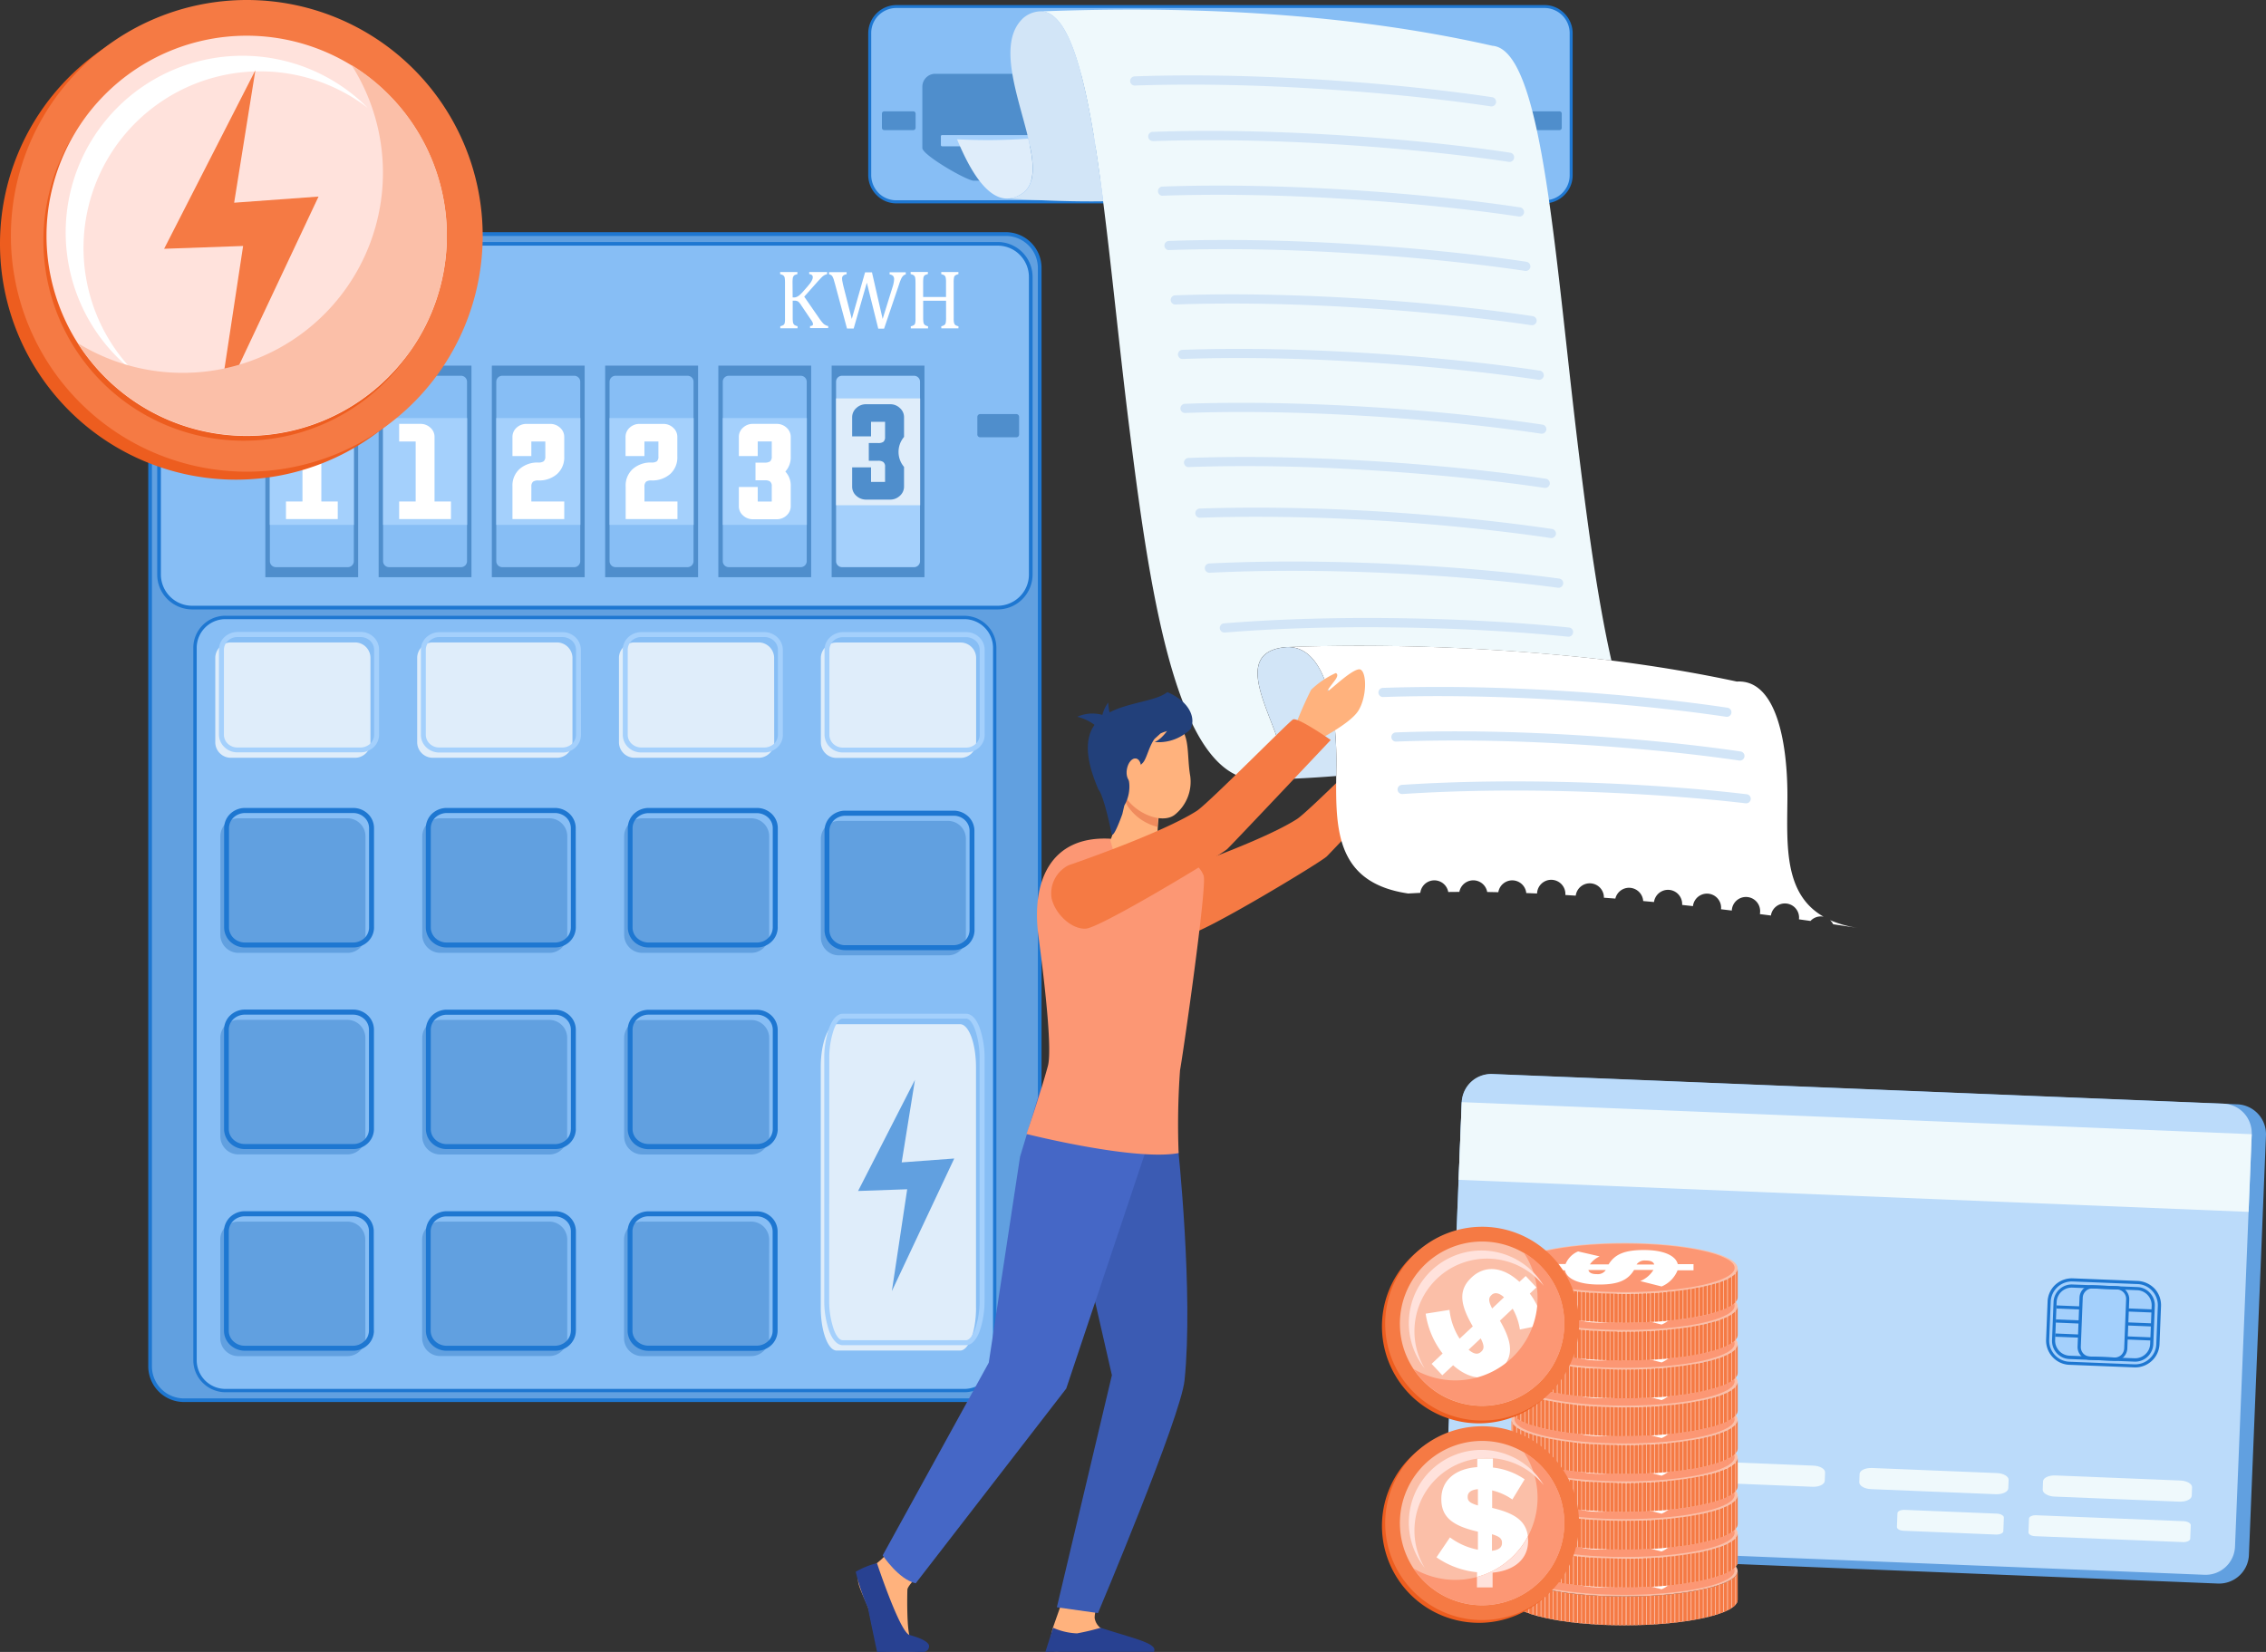 <svg xmlns="http://www.w3.org/2000/svg" width="216.031" height="157.523"><rect width="100%" height="100%" fill="#333333" stroke="none"/><g data-name="AdobeStock_628737242 [更新済み]"><g data-name="グループ 15061"><path data-name="パス 11618" d="M132.01 71.643a39.581 39.581 0 011.049-4.228 8.72 8.72 0 012.181-2.088c.175.041.257.2.123.545s-.782 1.4-.617 1.389 2.263-2.942 2.922-2.685 1.07 2.572.473 4.095-3.662 3.672-3.8 3.909c-1.148 2.057-2.331-.937-2.331-.937z" fill="#ffb27d" fill-rule="evenodd"/><path data-name="パス 11619" d="M111.682 83.185s8.611-2.932 11.964-5.082c1.049-.669 7.51-7.181 7.922-7.428s3.3 2.15 3.3 2.15-7.819 8.282-8.374 8.837-11.82 7.356-13.2 7.438-2.922-1.44-3.21-2.88a2.925 2.925 0 011.598-3.035z" fill="#f57a44" fill-rule="evenodd"/><g data-name="グループ 15025"><path data-name="パス 11620" d="M17.53 22.324h78.371a3.231 3.231 0 013.22 3.22v104.759a3.231 3.231 0 01-3.22 3.22H17.53a3.231 3.231 0 01-3.22-3.22V25.544a3.231 3.231 0 013.22-3.22z" fill="#61a0e0" fill-rule="evenodd"/><path data-name="パス 11621" d="M17.53 22.139h78.371a3.408 3.408 0 013.395 3.4v104.758a3.407 3.407 0 01-3.395 3.395H17.53a3.407 3.407 0 01-3.395-3.395V25.544a3.425 3.425 0 013.395-3.405zm78.371.36H17.53a3.056 3.056 0 00-3.045 3.045v104.759a3.056 3.056 0 003.045 3.045h78.371a3.056 3.056 0 003.045-3.045V25.544a3.056 3.056 0 00-3.045-3.045z" fill="#1e77d1" fill-rule="evenodd"/><g data-name="グループ 15024"><path data-name="パス 11622" d="M21.491 58.886H91.94a2.9 2.9 0 012.891 2.891v67.929a2.9 2.9 0 01-2.891 2.891H21.491a2.9 2.9 0 01-2.891-2.891V61.777a2.9 2.9 0 012.891-2.891z" fill="#87bef5" fill-rule="evenodd"/><path data-name="パス 11623" d="M21.49 58.721h70.445a3.056 3.056 0 013.055 3.055v67.929a3.056 3.056 0 01-3.055 3.055H21.49a3.083 3.083 0 01-2.16-.9 3.04 3.04 0 01-.9-2.16V61.771a3.056 3.056 0 013.055-3.055zm70.449.319H21.49a2.74 2.74 0 00-2.736 2.737v67.929a2.74 2.74 0 002.736 2.737h70.445a2.74 2.74 0 002.737-2.737V61.777a2.74 2.74 0 00-2.737-2.737z" fill="#1e77d1" fill-rule="evenodd"/><path data-name="パス 11624" d="M18.322 23.25h76.786a3.165 3.165 0 013.158 3.158v28.373a3.166 3.166 0 01-3.158 3.158H18.322a3.166 3.166 0 01-3.158-3.158V26.408a3.179 3.179 0 013.158-3.158z" fill="#87bef5" fill-rule="evenodd"/><path data-name="パス 11625" d="M18.322 23.075h76.787a3.337 3.337 0 013.333 3.333v28.373a3.336 3.336 0 01-3.333 3.333H18.322a3.364 3.364 0 01-2.356-.977 3.3 3.3 0 01-.977-2.356V26.408a3.337 3.337 0 013.333-3.333zm76.786.35H18.322a2.986 2.986 0 00-2.983 2.983v28.373a2.986 2.986 0 002.983 2.983h76.787a3 3 0 002.109-.875 2.944 2.944 0 00.874-2.109V26.407a3 3 0 00-.874-2.109 2.944 2.944 0 00-2.109-.873z" fill="#1e77d1" fill-rule="evenodd"/><path data-name="パス 11626" d="M93.443 39.484h3.446a.266.266 0 01.267.268v1.687a.257.257 0 01-.267.257h-3.446a.263.263 0 01-.267-.257v-1.687a.272.272 0 01.267-.268z" fill="#4f8ecc" fill-rule="evenodd"/><path data-name="パス 11627" d="M16.882 39.484h3.448a.266.266 0 01.268.268v1.687a.257.257 0 01-.268.257h-3.446a.255.255 0 01-.257-.257v-1.687a.257.257 0 01.255-.268z" fill="#4f8ecc" fill-rule="evenodd"/><path data-name="長方形 23980" fill="#4f8ecc" d="M25.297 34.865h8.847v20.174h-8.847z"/><path data-name="パス 11628" d="M26.285 35.832h6.882a.571.571 0 01.566.566v17.118a.571.571 0 01-.566.566h-6.872a.571.571 0 01-.566-.566V36.398a.555.555 0 01.556-.566z" fill="#87bef5" fill-rule="evenodd"/><path data-name="長方形 23981" fill="#a4d0fc" d="M25.719 39.864h8.014v10.185h-8.014z"/><path data-name="長方形 23982" fill="#4f8ecc" d="M36.099 34.865h8.847v20.174h-8.847z"/><path data-name="パス 11629" d="M37.087 35.832h6.872a.571.571 0 01.566.566v17.118a.571.571 0 01-.566.566h-6.872a.571.571 0 01-.566-.566V36.398a.571.571 0 01.566-.566z" fill="#87bef5" fill-rule="evenodd"/><path data-name="長方形 23983" fill="#a4d0fc" d="M36.521 39.864h8.014v10.185h-8.014z"/><path data-name="長方形 23984" fill="#4f8ecc" d="M46.891 34.865h8.847v20.174h-8.847z"/><path data-name="パス 11630" d="M47.879 35.832h6.872a.571.571 0 01.566.566v17.118a.571.571 0 01-.566.566h-6.872a.571.571 0 01-.566-.566V36.398a.571.571 0 01.566-.566z" fill="#87bef5" fill-rule="evenodd"/><path data-name="長方形 23985" fill="#a4d0fc" d="M47.313 39.864h8.014v10.185h-8.014z"/><path data-name="長方形 23986" fill="#4f8ecc" d="M57.693 34.865h8.858v20.174h-8.858z"/><path data-name="パス 11631" d="M58.68 35.832h6.872a.564.564 0 01.566.566v17.118a.571.571 0 01-.566.566H58.68a.571.571 0 01-.566-.566V36.398a.571.571 0 01.566-.566z" fill="#87bef5" fill-rule="evenodd"/><path data-name="長方形 23987" fill="#a4d0fc" d="M58.115 39.864h8.014v10.185h-8.014z"/><path data-name="長方形 23988" fill="#4f8ecc" d="M68.484 34.865h8.847v20.174h-8.847z"/><path data-name="パス 11632" d="M69.472 35.832h6.872a.571.571 0 01.566.566v17.118a.571.571 0 01-.566.566h-6.872a.571.571 0 01-.566-.566V36.398a.571.571 0 01.566-.566z" fill="#87bef5" fill-rule="evenodd"/><path data-name="長方形 23989" fill="#a4d0fc" d="M68.906 39.864h8.014v10.185h-8.014z"/><path data-name="長方形 23990" fill="#4f8ecc" d="M79.286 34.865h8.847v20.174h-8.847z"/><path data-name="パス 11633" d="M80.274 35.832h6.872a.571.571 0 01.566.566v17.118a.571.571 0 01-.566.566h-6.872a.571.571 0 01-.566-.566V36.398a.564.564 0 01.566-.566z" fill="#a4d0fc" fill-rule="evenodd"/><path data-name="長方形 23991" fill="#dfedfa" d="M79.708 37.992h8.014v10.185h-8.014z"/><path data-name="パス 11634" d="M73.577 42.097h-1.338v1.389h-1.8v-1.821a1.153 1.153 0 01.4-.885 1.331 1.331 0 01.936-.36h2.274a1.349 1.349 0 01.936.36 1.153 1.153 0 01.4.885v1.872a2.014 2.014 0 01-.514 1.43 1.953 1.953 0 01.514 1.43v1.872a1.168 1.168 0 01-.4.885 1.349 1.349 0 01-.936.36h-2.274a1.367 1.367 0 01-.936-.36 1.153 1.153 0 01-.4-.885v-1.831h1.8v1.389h1.337v-1.45a.539.539 0 00-.165-.463.793.793 0 00-.5-.113h-.885v-1.687h.885a.865.865 0 00.5-.113.569.569 0 00.165-.463z" fill="#fff" fill-rule="evenodd"/><path data-name="パス 11635" d="M84.379 40.224h-1.338v1.389h-1.8v-1.821a1.168 1.168 0 01.4-.885 1.331 1.331 0 01.936-.36h2.274a1.3 1.3 0 01.936.36 1.153 1.153 0 01.4.885v1.872a2.211 2.211 0 000 2.86v1.872a1.168 1.168 0 01-.4.885 1.349 1.349 0 01-.936.36h-2.274a1.367 1.367 0 01-.936-.36 1.152 1.152 0 01-.4-.885v-1.831h1.8v1.389h1.337v-1.43a.538.538 0 00-.165-.463.8.8 0 00-.5-.123h-.885v-1.691h.885a.866.866 0 00.5-.113.569.569 0 00.165-.463z" fill="#4f8ecc" fill-rule="evenodd"/><path data-name="パス 11636" d="M50.656 47.82h3.138v1.677h-4.938V46.38a2.114 2.114 0 01.689-1.667 2.575 2.575 0 011.78-.607.865.865 0 00.5-.113.569.569 0 00.164-.463V42.1h-1.333v1.389h-1.8v-1.821a1.178 1.178 0 01.391-.885 1.367 1.367 0 01.936-.36h2.273a1.349 1.349 0 01.936.36 1.153 1.153 0 01.4.885v1.872a2.114 2.114 0 01-.689 1.667 2.574 2.574 0 01-1.78.607.843.843 0 00-.5.113.584.584 0 00-.165.463z" fill="#fff" fill-rule="evenodd"/><path data-name="パス 11637" d="M61.448 47.82h3.138v1.677h-4.938V46.38a2.114 2.114 0 01.689-1.667 2.575 2.575 0 011.78-.607.864.864 0 00.5-.113.568.568 0 00.154-.463V42.1h-1.334v1.389h-1.8v-1.821a1.178 1.178 0 01.391-.885 1.349 1.349 0 01.936-.36h2.274a1.331 1.331 0 01.936.36 1.153 1.153 0 01.4.885v1.872a2.114 2.114 0 01-.689 1.667 2.593 2.593 0 01-1.78.607.843.843 0 00-.5.113.584.584 0 00-.165.463v1.43z" fill="#fff" fill-rule="evenodd"/><path data-name="パス 11638" d="M41.418 47.82h1.574v1.677h-4.938V47.82h1.574V42.1h-1.574v-1.68h2.037a1.348 1.348 0 01.936.36 1.153 1.153 0 01.4.885v6.152z" fill="#fff" fill-rule="evenodd"/><path data-name="パス 11639" d="M30.626 47.82H32.2v1.677h-4.938V47.82h1.574V42.1h-1.574v-1.68h2.037a1.348 1.348 0 01.936.36 1.188 1.188 0 01.4.885v6.152z" fill="#fff" fill-rule="evenodd"/><g data-name="グループ 15022" fill-rule="evenodd"><path data-name="パス 11640" d="M73.32 127.639a1.713 1.713 0 01-1.749 1.677H61.252a1.723 1.723 0 01-1.759-1.677v-9.475a1.716 1.716 0 011.759-1.677H71.57a1.722 1.722 0 011.759 1.677l-.01 9.475zM34.844 89.184a1.716 1.716 0 01-1.759 1.677H22.766a1.722 1.722 0 01-1.759-1.677v-9.475a1.716 1.716 0 011.759-1.677h10.318a1.723 1.723 0 011.759 1.677v9.475zm19.238 0a1.716 1.716 0 01-1.759 1.677H42.015a1.723 1.723 0 01-1.759-1.677v-9.475a1.716 1.716 0 011.759-1.677h10.319a1.713 1.713 0 011.749 1.677v9.475zm19.248 0a1.713 1.713 0 01-1.749 1.677H61.263a1.723 1.723 0 01-1.759-1.677v-9.475a1.716 1.716 0 011.759-1.677h10.318a1.713 1.713 0 011.749 1.677v9.475zm18.754.247a1.708 1.708 0 01-1.759 1.667H80.007a1.713 1.713 0 01-1.749-1.677v-9.465a1.723 1.723 0 011.759-1.677h10.318a1.707 1.707 0 011.749 1.677v9.475zM73.33 108.412a1.714 1.714 0 01-1.749 1.677H61.263a1.723 1.723 0 01-1.759-1.677v-9.48a1.708 1.708 0 011.759-1.667h10.318a1.714 1.714 0 011.749 1.677v9.465zm-19.248 0a1.713 1.713 0 01-1.749 1.677H42.015a1.723 1.723 0 01-1.759-1.677v-9.48a1.716 1.716 0 011.759-1.677h10.308a1.712 1.712 0 011.749 1.667v9.485zm-19.248-.01a1.716 1.716 0 01-1.759 1.677H22.756a1.713 1.713 0 01-1.749-1.677v-9.475a1.713 1.713 0 011.749-1.677h10.318a1.723 1.723 0 011.759 1.677v9.475zm0 19.238a1.716 1.716 0 01-1.759 1.677H22.756a1.723 1.723 0 01-1.759-1.677v-9.475a1.713 1.713 0 011.749-1.677h10.318a1.723 1.723 0 011.759 1.677l.01 9.475zm19.248 0a1.7 1.7 0 01-1.759 1.667H42.004a1.714 1.714 0 01-1.759-1.667v-9.475a1.723 1.723 0 011.759-1.677h10.318a1.723 1.723 0 011.759 1.677z" fill="#61a0e0"/><path data-name="パス 11641" d="M93.062 70.82a1.485 1.485 0 01-1.522 1.45H79.78a1.485 1.485 0 01-1.523-1.45v-8.1a1.485 1.485 0 011.523-1.451h11.759a1.485 1.485 0 011.522 1.451v8.1zm-.01 53.866c0 2.263-.679 4.1-1.523 4.1H79.77c-.833 0-1.523-1.841-1.523-4.1v-22.923c0-2.263.679-4.1 1.523-4.1h11.754c.844 0 1.523 1.841 1.523 4.115v22.91zM35.324 70.81a1.485 1.485 0 01-1.523 1.45H22.047a1.485 1.485 0 01-1.523-1.45v-8.1a1.485 1.485 0 011.523-1.451h11.759a1.476 1.476 0 011.512 1.451v8.1zm19.248 0a1.485 1.485 0 01-1.523 1.45H41.295a1.492 1.492 0 01-1.523-1.45v-8.1a1.485 1.485 0 011.523-1.451h11.759a1.492 1.492 0 011.523 1.451v8.1zm19.238 0a1.485 1.485 0 01-1.523 1.45H60.532a1.485 1.485 0 01-1.523-1.45v-8.1a1.485 1.485 0 011.523-1.451H72.28a1.486 1.486 0 011.523 1.451z" fill="#dfedfa"/></g><path data-name="パス 11642" d="M75.573 28.363h.113a.564.564 0 00.267-.052 1.1 1.1 0 00.278-.175 4.4 4.4 0 00.463-.484 11.8 11.8 0 00.515-.607 1.587 1.587 0 00.226-.381.555.555 0 00.051-.216.26.26 0 00-.093-.226.44.44 0 00-.247-.082v-.2h1.708v.2a1.212 1.212 0 00-.247.093 1.282 1.282 0 00-.247.185c-.083.082-.206.216-.37.391l-1.317 1.481 1.43 2.068a4.133 4.133 0 00.36.463.781.781 0 00.247.185.7.7 0 00.247.082v.2h-1.728v-.2a.511.511 0 00.216-.051.146.146 0 00.062-.123.423.423 0 00-.041-.175 1.336 1.336 0 00-.144-.237l-.916-1.358a1.908 1.908 0 00-.237-.319.429.429 0 00-.165-.113.683.683 0 00-.226-.041h-.206v1.636a3.106 3.106 0 00.021.381.49.49 0 00.062.2.357.357 0 00.123.124 1.179 1.179 0 00.257.093v.2h-1.646v-.2a.851.851 0 00.329-.134.359.359 0 00.1-.216 2.376 2.376 0 00.021-.432v-3.385a3.278 3.278 0 00-.021-.391.487.487 0 00-.062-.2.442.442 0 00-.124-.113.987.987 0 00-.257-.093v-.2h1.646v.2a2.221 2.221 0 00-.247.082.329.329 0 00-.123.113.519.519 0 00-.072.2 3.313 3.313 0 00-.021.4l.01 1.43zm7.068-1.409l-1.255 4.372h-.638l-1.142-4.249q-.077-.262-.123-.432c-.041-.113-.082-.2-.113-.267a.456.456 0 00-.134-.144.582.582 0 00-.2-.082v-.2h1.677v.2a.583.583 0 00-.34.144.343.343 0 00-.092.257 1.359 1.359 0 00.041.329q.031.185.092.432l.792 3.1 1.265-4.444h.659l1.018 4.444.926-2.984a2.941 2.941 0 00.165-.772.491.491 0 00-.1-.35.614.614 0 00-.329-.144v-.2h1.543v.2a.627.627 0 00-.185.082.828.828 0 00-.134.134 1.342 1.342 0 00-.144.257 4.485 4.485 0 00-.175.473l-1.43 4.228h-.556l-1.09-4.382zm8.282 3.364a2.958 2.958 0 00.01.339.825.825 0 00.041.185 1.126 1.126 0 00.062.113.357.357 0 00.113.082 1.185 1.185 0 00.226.072v.2h-1.636v-.2a.756.756 0 00.3-.124.32.32 0 00.123-.206 2.407 2.407 0 00.031-.463V28.68h-2.181v1.636a3.05 3.05 0 00.021.381.486.486 0 00.062.2.355.355 0 00.124.123 1.162 1.162 0 00.257.093v.2H86.83v-.2a.853.853 0 00.329-.134.356.356 0 00.1-.216 2.373 2.373 0 00.021-.432v-3.4a3.226 3.226 0 00-.021-.391.482.482 0 00-.062-.2.435.435 0 00-.124-.113.981.981 0 00-.257-.093v-.2h1.646v.2a2.2 2.2 0 00-.247.082.326.326 0 00-.124.113.4.4 0 00-.062.2 3.313 3.313 0 00-.021.4v1.389h2.181v-1.389a2.262 2.262 0 00-.031-.463.408.408 0 00-.113-.2.924.924 0 00-.309-.123v-.2h1.636v.2a.9.9 0 00-.309.123.311.311 0 00-.113.206 2.35 2.35 0 00-.031.453z" fill="#fff" fill-rule="evenodd"/><g data-name="グループ 15023" fill-rule="evenodd"><path data-name="パス 11643" d="M74.133 126.898a1.9 1.9 0 01-.586 1.358 2.039 2.039 0 01-1.4.555H61.829a2.064 2.064 0 01-1.409-.555 1.88 1.88 0 01-.586-1.358v-9.475a1.9 1.9 0 01.586-1.358 2.046 2.046 0 011.409-.555h10.318a2.039 2.039 0 011.4.555 1.881 1.881 0 01.586 1.358v9.475zm-.473 0v-9.475a1.45 1.45 0 00-.442-1.018 1.588 1.588 0 00-1.08-.422h-10.32a1.588 1.588 0 00-1.08.422 1.408 1.408 0 00-.442 1.008v9.475a1.369 1.369 0 00.442 1.008 1.589 1.589 0 001.08.422h10.319a1.59 1.59 0 001.08-.422 1.33 1.33 0 00.442-1zm-38-38.465a1.9 1.9 0 01-.586 1.358 2.039 2.039 0 01-1.4.556H23.353a2.039 2.039 0 01-1.4-.556 1.881 1.881 0 01-.586-1.358v-9.475a1.9 1.9 0 01.586-1.358 2.038 2.038 0 011.4-.556h10.318a2.019 2.019 0 011.4.556 1.881 1.881 0 01.586 1.358v9.475zm-.916 1.019a1.409 1.409 0 00.442-1.008v-9.475a1.375 1.375 0 00-.442-1.018 1.542 1.542 0 00-1.08-.422H23.353a1.588 1.588 0 00-1.08.422 1.409 1.409 0 00-.442 1.008v9.475a1.409 1.409 0 00.442 1.019 1.589 1.589 0 001.08.422h10.318a1.583 1.583 0 001.07-.422zm20.153-1.019a1.9 1.9 0 01-.586 1.358 2.04 2.04 0 01-1.4.556h-10.32a2.065 2.065 0 01-1.409-.556 1.881 1.881 0 01-.586-1.358v-9.475a1.881 1.881 0 01.586-1.358 2.038 2.038 0 011.4-.556H52.9a2.038 2.038 0 011.4.556 1.881 1.881 0 01.586 1.358l.01 9.475zm-.916 1.019a1.409 1.409 0 00.442-1.008v-9.475a1.414 1.414 0 00-.442-1.018 1.563 1.563 0 00-1.07-.422h-10.32a1.589 1.589 0 00-1.08.422 1.414 1.414 0 00-.442 1.018v9.475a1.409 1.409 0 00.442 1.008 1.544 1.544 0 001.08.422h10.318a1.545 1.545 0 001.07-.422zm20.164-1.019a1.881 1.881 0 01-.586 1.358 1.993 1.993 0 01-1.4.556h-10.32a2.039 2.039 0 01-1.4-.556 1.881 1.881 0 01-.586-1.358v-9.475a1.881 1.881 0 01.586-1.358 2.045 2.045 0 011.409-.556h10.318a2.038 2.038 0 011.4.556 1.881 1.881 0 01.586 1.358l-.01 9.475zm-.916 1.019a1.415 1.415 0 00.442-1.019v-9.464a1.369 1.369 0 00-.442-1.008 1.589 1.589 0 00-1.08-.422h-10.32a1.589 1.589 0 00-1.08.422 1.409 1.409 0 00-.442 1.008v9.475a1.369 1.369 0 00.442 1.008 1.589 1.589 0 001.08.422h10.318a1.508 1.508 0 001.08-.422zm19.68-.761a1.9 1.9 0 01-.586 1.358 2.046 2.046 0 01-1.409.555H80.593a2.039 2.039 0 01-1.4-.555 1.881 1.881 0 01-.586-1.358v-9.475a1.881 1.881 0 01.586-1.358 1.993 1.993 0 011.4-.556h10.318a2.04 2.04 0 011.4.556 1.881 1.881 0 01.586 1.358l.01 9.475zm-.916 1.008a1.41 1.41 0 00.442-1.008v-9.465a1.41 1.41 0 00-.442-1.018 1.542 1.542 0 00-1.08-.422h-10.32a1.59 1.59 0 00-1.08.422 1.409 1.409 0 00-.442 1.008v9.475a1.41 1.41 0 00.442 1.018 1.542 1.542 0 001.08.422h10.318a1.647 1.647 0 001.08-.432zM74.147 107.67a1.9 1.9 0 01-.586 1.358 1.993 1.993 0 01-1.4.555H61.839a2.065 2.065 0 01-1.409-.555 1.881 1.881 0 01-.586-1.358v-9.475a1.857 1.857 0 01.586-1.348 2.045 2.045 0 011.409-.556h10.318a2.039 2.039 0 011.4.556 1.9 1.9 0 01.586 1.358v9.464zm-.916 1.008a1.409 1.409 0 00.442-1.008v-9.475a1.409 1.409 0 00-.442-1.018 1.588 1.588 0 00-1.08-.422H61.829a1.589 1.589 0 00-1.08.422 1.408 1.408 0 00-.442 1.008v9.475a1.369 1.369 0 00.442 1.008 1.588 1.588 0 001.08.422h10.318a1.534 1.534 0 001.08-.411zm-18.332-1.019a1.881 1.881 0 01-.586 1.358 2.04 2.04 0 01-1.4.556H42.591a2.02 2.02 0 01-1.4-.556 1.875 1.875 0 01-.586-1.348v-9.475a1.881 1.881 0 01.586-1.358 2.039 2.039 0 011.4-.556h10.318a2.039 2.039 0 011.4.556 1.858 1.858 0 01.586 1.348v9.475zm-.473.01v-9.475a1.37 1.37 0 00-.442-1.008 1.563 1.563 0 00-1.07-.422H42.591a1.59 1.59 0 00-1.08.422 1.409 1.409 0 00-.442 1.008v9.475a1.369 1.369 0 00.442 1.008 1.59 1.59 0 001.08.422h10.318a1.59 1.59 0 001.08-.422 1.4 1.4 0 00.432-1.008zm-18.775-.01a1.881 1.881 0 01-.586 1.358 2.039 2.039 0 01-1.4.556H23.347a2.02 2.02 0 01-1.4-.556 1.881 1.881 0 01-.586-1.358v-9.475a1.9 1.9 0 01.586-1.358 2.038 2.038 0 011.4-.556h10.318a2.019 2.019 0 011.4.556 1.88 1.88 0 01.586 1.358v9.475zm-.916 1.019a1.375 1.375 0 00.442-1.019v-9.464a1.409 1.409 0 00-.442-1.018 1.589 1.589 0 00-1.08-.422H23.333a1.588 1.588 0 00-1.08.422 1.409 1.409 0 00-.442 1.008v9.475a1.369 1.369 0 00.442 1.008 1.582 1.582 0 001.07.422h10.318a1.508 1.508 0 001.091-.411zm.916 18.209a1.881 1.881 0 01-.586 1.358 2.038 2.038 0 01-1.4.556H23.347a2.064 2.064 0 01-1.409-.556 1.881 1.881 0 01-.586-1.358v-9.475a1.9 1.9 0 01.586-1.358 2.038 2.038 0 011.4-.556h10.309a2.019 2.019 0 011.4.556 1.881 1.881 0 01.586 1.358l.01 9.475zm-.916 1.008a1.409 1.409 0 00.442-1.008v-9.475a1.369 1.369 0 00-.442-1.008 1.589 1.589 0 00-1.08-.422H23.333a1.588 1.588 0 00-1.08.422 1.414 1.414 0 00-.442 1.018v9.475a1.369 1.369 0 00.442 1.008 1.589 1.589 0 001.08.422h10.314a1.551 1.551 0 001.08-.432zm20.164-1.008a1.881 1.881 0 01-.586 1.358 2.039 2.039 0 01-1.4.556H42.591a1.975 1.975 0 01-1.4-.556 1.863 1.863 0 01-.586-1.358v-9.475a1.881 1.881 0 01.586-1.358 2.064 2.064 0 011.409-.556h10.318a2.019 2.019 0 011.4.556 1.881 1.881 0 01.586 1.358v9.475zm-.473.01v-9.475a1.369 1.369 0 00-.442-1.008 1.589 1.589 0 00-1.08-.422H42.58a1.59 1.59 0 00-1.08.422 1.409 1.409 0 00-.442 1.008v9.475a1.409 1.409 0 00.442 1.008 1.59 1.59 0 001.08.422h10.318a1.589 1.589 0 001.08-.422 1.409 1.409 0 00.444-1.007z" fill="#1e77d1"/><path data-name="パス 11644" d="M93.874 70.065a1.622 1.622 0 01-.514 1.194 1.806 1.806 0 01-1.235.494H80.367a1.742 1.742 0 01-1.234-.494 1.667 1.667 0 01-.525-1.194v-8.1a1.593 1.593 0 01.525-1.193 1.825 1.825 0 011.234-.494h11.759a1.759 1.759 0 011.235.494 1.662 1.662 0 01.514 1.2v8.086zm-.473.01v-8.1a1.172 1.172 0 00-.37-.854 1.356 1.356 0 00-.916-.36H80.357a1.309 1.309 0 00-.916.36 1.19 1.19 0 00-.37.854v8.1a1.19 1.19 0 00.37.854 1.291 1.291 0 00.916.36h11.748a1.309 1.309 0 00.916-.36 1.178 1.178 0 00.381-.854zm.463 53.855v.031a8.952 8.952 0 01-.463 2.963c-.309.833-.761 1.348-1.3 1.348H80.346c-.525 0-.988-.514-1.3-1.358a8.818 8.818 0 01-.463-2.983V101.01a8.776 8.776 0 01.463-2.983c.309-.844.772-1.358 1.3-1.358h11.759c.535 0 .988.514 1.3 1.358a8.821 8.821 0 01.463 2.983v22.921zm-.473.031v-22.952a8.434 8.434 0 00-.432-2.829c-.237-.648-.545-1.049-.854-1.049H80.346c-.309 0-.617.4-.854 1.049a8.432 8.432 0 00-.432 2.829l-.01 22.921a8.415 8.415 0 00.432 2.819c.237.648.545 1.049.854 1.049h11.759c.309 0 .617-.4.854-1.039a8.015 8.015 0 00.442-2.8zm-57.25-53.907a1.64 1.64 0 01-.514 1.193 1.825 1.825 0 01-1.234.494h-11.76a1.741 1.741 0 01-1.234-.494 1.672 1.672 0 01-.525-1.2v-8.1a1.61 1.61 0 01.525-1.193 1.805 1.805 0 011.234-.494h11.759a1.76 1.76 0 011.234.494 1.657 1.657 0 01.514 1.193v8.107zm-.844.864a1.19 1.19 0 00.37-.854v-8.1a1.19 1.19 0 00-.37-.854 1.35 1.35 0 00-.905-.36H22.633a1.309 1.309 0 00-.916.36 1.19 1.19 0 00-.37.854v8.1a1.19 1.19 0 00.37.854 1.309 1.309 0 00.916.36h11.759a1.4 1.4 0 00.905-.36zm20.092-.854a1.64 1.64 0 01-.515 1.201 1.806 1.806 0 01-1.234.494H41.874a1.787 1.787 0 01-1.234-.494 1.657 1.657 0 01-.514-1.194v-8.1a1.639 1.639 0 01.514-1.193 1.825 1.825 0 011.234-.494h11.759a1.759 1.759 0 011.234.494 1.662 1.662 0 01.514 1.2l.01 8.086zm-.844.854a1.19 1.19 0 00.37-.854v-8.1a1.19 1.19 0 00-.37-.854 1.35 1.35 0 00-.905-.36H41.881a1.309 1.309 0 00-.916.36 1.191 1.191 0 00-.37.854v8.1a1.19 1.19 0 00.37.854 1.291 1.291 0 00.916.36H53.64a1.349 1.349 0 00.905-.36zm20.092-.854a1.622 1.622 0 01-.514 1.194 1.805 1.805 0 01-1.234.494h-11.76a1.785 1.785 0 01-1.245-.494 1.658 1.658 0 01-.51-1.193v-8.1a1.622 1.622 0 01.514-1.193 1.825 1.825 0 011.235-.494h11.751a1.805 1.805 0 011.234.494 1.666 1.666 0 01.525 1.193v8.1zm-.844.854a1.19 1.19 0 00.37-.854v-8.1a1.19 1.19 0 00-.37-.854 1.3 1.3 0 00-.905-.36H61.129a1.309 1.309 0 00-.916.36 1.19 1.19 0 00-.37.854v8.1a1.19 1.19 0 00.37.854 1.336 1.336 0 00.916.36h11.759a1.369 1.369 0 00.905-.355z" fill="#a4d0fc"/></g></g></g><g data-name="グループ 15026" fill-rule="evenodd"><path data-name="パス 11645" d="M85.459.628h61.787a2.547 2.547 0 012.541 2.541v13.539a2.547 2.547 0 01-2.541 2.541H85.459a2.547 2.547 0 01-2.541-2.541V3.169A2.546 2.546 0 0185.459.628z" fill="#87bef5"/><path data-name="パス 11646" d="M85.459.484h61.787a2.633 2.633 0 011.893.792 2.676 2.676 0 01.792 1.893v13.538a2.633 2.633 0 01-.792 1.893 2.675 2.675 0 01-1.893.792H85.459a2.633 2.633 0 01-1.893-.792 2.675 2.675 0 01-.792-1.893V3.169A2.7 2.7 0 0185.459.484zm61.787.278H85.459a2.422 2.422 0 00-1.7.7 2.386 2.386 0 00-.7 1.7V16.7a2.422 2.422 0 00.7 1.7 2.385 2.385 0 001.7.7h61.787a2.389 2.389 0 002.4-2.4V3.169a2.406 2.406 0 00-2.4-2.407z" fill="#1e77d1"/><path data-name="パス 11647" d="M89.152 7.037h54.586a1.216 1.216 0 011.214 1.214v6.08c0 .669-3.261 2.9-3.919 2.9h-48.2c-.669 0-4.9-2.448-4.9-3.117V8.25a1.23 1.23 0 011.219-1.213z" fill="#4f8ecc"/><path data-name="パス 11648" d="M89.821 12.881h53.526a.125.125 0 01.123.123v.823a.125.125 0 01-.123.123H89.821a.119.119 0 01-.123-.123v-.823a.114.114 0 01.123-.123z" fill="#a4d0fc"/><path data-name="パス 11649" d="M145.898 10.617h2.778a.217.217 0 01.216.216v1.358a.217.217 0 01-.216.216h-2.778a.217.217 0 01-.216-.216v-1.358a.224.224 0 01.216-.216z" fill="#4f8ecc"/><path data-name="パス 11650" d="M84.296 10.617h2.778a.217.217 0 01.216.216v1.358a.217.217 0 01-.216.216h-2.778a.217.217 0 01-.216-.216v-1.358a.211.211 0 01.216-.216z" fill="#4f8ecc"/></g><g data-name="グループ 15027" fill-rule="evenodd"><path data-name="パス 11651" d="M122.814 61.699a206.507 206.507 0 0130.811 1.286c-1.286-5.7-2.181-12.355-2.963-18.62-2.417-19.248-3.477-39.628-8.384-40q-18.518-4.2-42.93-3.282c4.876.453 5.936 20.791 8.353 40 2.027 16.152 4.732 34.875 13.22 33.146 4.876-.833-5.679-11.851 1.656-12.52.083-.004.165-.01.237-.01z" fill="#eff9fc"/><path data-name="パス 11652" d="M153.625 62.98a206.506 206.506 0 00-30.811-1.286c3.642.031 4.64 6.142 4.588 11.255-.051 5.535-.442 11.183 6.852 12.252l1.152-.062a1.347 1.347 0 012.664-.082l1.06-.01a1.349 1.349 0 012.654.01l1.06.02a1.344 1.344 0 012.664.082l1.029.041a1.35 1.35 0 012.7.093v.052l.988.062a1.348 1.348 0 012.685.175v.021l1.091.082a1.344 1.344 0 011.307-1.029 1.358 1.358 0 011.348 1.265l1.029.093a1.349 1.349 0 012.685.185v.093l1.029.113a1.347 1.347 0 012.685.154l-.01.144 1.029.124a1.351 1.351 0 012.7.113 1.649 1.649 0 01-.021.226l1.049.134a1.35 1.35 0 012.685.2l-.01.165 1.1.154a1.336 1.336 0 01.987-.432 1.182 1.182 0 01.268.031c-3.765-2.14-3.5-6.687-3.457-11.172.051-5.226-.988-11.491-4.825-11.255q-5.679-1.219-11.944-2.006zm21.141 25.153l2.345.35a10.649 10.649 0 01-2.644-.741 1.454 1.454 0 01.299.391z" fill="#fff"/><path data-name="パス 11653" d="M120.129 74.327q3.1 0 7.263-.329c0-.35.01-.689.01-1.039.051-5.123-.947-11.234-4.588-11.255a1.671 1.671 0 00-.226.01c-7.345.669 3.22 11.7-1.656 12.52a5.466 5.466 0 01-.803.093z" fill="#d2e5f7"/><path data-name="パス 11654" d="M98.031 13.219a53.969 53.969 0 01-6.79.062q3.086 7.469 6.347 5.072c1.163-.957.978-2.881.443-5.134z" fill="#dfedfa"/><path data-name="パス 11655" d="M96.148 18.929q5.108.324 9.032.267C103.874 8.96 102.32 1.357 99.357 1.08a2.636 2.636 0 00-1.811.648c-2.541 2.366-.463 7.458.494 11.5.535 2.253.72 4.177-.442 5.123a2.854 2.854 0 01-1.45.578z" fill="#d2e5f7"/><path data-name="パス 11656" d="M108.195 8.158a.437.437 0 01-.453-.422.444.444 0 01.422-.453c5.566-.2 11.357-.062 16.82.257 6.563.381 12.643 1.039 17.273 1.728a.442.442 0 01-.134.874c-4.609-.689-10.668-1.337-17.191-1.718-5.442-.329-11.2-.453-16.738-.268zm8.549 52.158a.439.439 0 01-.072-.874c5.36-.432 10.946-.566 16.2-.5 6.317.072 12.211.432 16.707.895a.427.427 0 01.391.484.441.441 0 01-.484.391c-4.454-.453-10.318-.813-16.625-.885-5.257-.072-10.823.062-16.12.494zm-1.42-5.7a.439.439 0 01-.463-.422.446.446 0 01.422-.463c5.432-.267 11.1-.226 16.45 0 6.42.278 12.376.823 16.913 1.44a.441.441 0 01.381.494.447.447 0 01-.494.381c-4.506-.607-10.442-1.152-16.831-1.43-5.329-.226-10.967-.267-16.378 0zm-.926-5.247a.438.438 0 01-.031-.875c5.483-.185 11.193-.062 16.573.247 6.471.381 12.458 1.018 17.026 1.7a.44.44 0 01.37.494.45.45 0 01-.5.37c-4.537-.679-10.5-1.317-16.944-1.7-5.36-.3-11.039-.422-16.491-.237zm-1.08-4.825a.438.438 0 01-.031-.875c5.566-.2 11.358-.062 16.82.257 6.563.381 12.643 1.029 17.273 1.728a.444.444 0 01.37.5.45.45 0 01-.5.37c-4.609-.689-10.658-1.337-17.191-1.718-5.442-.339-11.2-.463-16.738-.267zm-.329-5.164a.437.437 0 01-.453-.422.444.444 0 01.422-.453c5.565-.2 11.357-.062 16.82.257 6.563.381 12.643 1.039 17.273 1.728a.44.44 0 01.37.494.45.45 0 01-.5.37c-4.609-.689-10.658-1.337-17.19-1.718-5.442-.319-11.214-.453-16.738-.257zm-.247-5.144a.438.438 0 01-.031-.875c5.566-.2 11.358-.062 16.82.257 6.564.381 12.643 1.029 17.273 1.728a.444.444 0 01.37.5.45.45 0 01-.5.37c-4.609-.689-10.668-1.337-17.191-1.718-5.442-.329-11.2-.463-16.738-.267zm-.679-5.2a.437.437 0 11-.031-.874c5.565-.2 11.358-.062 16.82.257 6.563.38 12.643 1.029 17.273 1.728a.439.439 0 01.37.494.45.45 0 01-.5.37c-4.609-.689-10.658-1.337-17.19-1.718-5.442-.319-11.2-.453-16.738-.257zm-.6-5.185a.437.437 0 11-.031-.874c5.565-.2 11.357-.062 16.82.257 6.563.381 12.643 1.029 17.273 1.728a.45.45 0 01.371.5.44.44 0 01-.494.37c-4.609-.689-10.668-1.337-17.191-1.718-5.453-.329-11.214-.453-16.748-.268zm-.6-5.185a.438.438 0 11-.031-.875c5.566-.2 11.358-.062 16.82.257 6.563.381 12.643 1.029 17.273 1.728a.45.45 0 01.37.5.44.44 0 01-.494.37c-4.609-.689-10.668-1.337-17.191-1.718-5.442-.329-11.213-.453-16.748-.267zm-.946-5.216a.444.444 0 01-.453-.422.437.437 0 01.422-.453c5.565-.2 11.357-.062 16.82.257 6.563.381 12.643 1.029 17.273 1.728a.442.442 0 11-.134.874c-4.609-.689-10.668-1.337-17.191-1.718-5.424-.322-11.195-.445-16.73-.26z" fill="#d2e5f7"/><path data-name="パス 11657" d="M131.866 66.468a.437.437 0 01-.031-.874c5.36-.185 10.946-.072 16.214.236 6.327.36 12.191.988 16.645 1.656a.436.436 0 11-.123.864c-4.444-.658-10.277-1.286-16.573-1.646-5.247-.3-10.8-.422-16.131-.237zm1.821 9.249a.438.438 0 01-.051-.874c5.349-.35 10.936-.4 16.213-.257 6.327.165 12.2.617 16.686 1.152a.435.435 0 01-.1.864c-4.455-.525-10.3-.967-16.615-1.142-5.247-.144-10.812-.093-16.131.257zm-.586-5a.437.437 0 11-.031-.874c5.36-.206 10.946-.093 16.213.2 6.327.35 12.191.957 16.656 1.615a.433.433 0 01.37.494.44.44 0 01-.494.37c-4.444-.648-10.277-1.255-16.573-1.6-5.247-.298-10.802-.411-16.141-.206z" fill="#d2e5f7"/></g><g data-name="グループ 15032"><g data-name="グループ 15030" fill-rule="evenodd"><g data-name="グループ 15028"><path data-name="パス 11658" d="M213.303 105.304l-70.984-2.88a2.863 2.863 0 00-2.963 2.726l-1.615 40.019a2.847 2.847 0 002.726 2.953l70.984 2.88a2.847 2.847 0 002.952-2.726l1.625-40.019a2.847 2.847 0 00-2.725-2.953z" fill="#61a0e0"/><path data-name="パス 11659" d="M209.62 141.341l-14.351-.586a.683.683 0 00-.7.648l-.1 2.51a.683.683 0 00.648.7l14.351.586a.684.684 0 00.7-.648l.1-2.52a.68.68 0 00-.648-.689zm-18.139-.728l-8.971-.36a.682.682 0 00-.7.638l-.1 2.51a.683.683 0 00.648.7l8.971.36a.683.683 0 00.7-.648l.1-2.52a.672.672 0 00-.648-.679zm17.931-6.748l-12.108-.494a1.175 1.175 0 00-1.224 1.132l-.062 1.533a1.175 1.175 0 001.132 1.224l12.109.494a1.182 1.182 0 001.224-1.131l.062-1.523a1.184 1.184 0 00-1.132-1.234zm-53.434-2.161l-12.108-.494a1.2 1.2 0 00-1.235 1.132l-.062 1.523a1.182 1.182 0 001.132 1.224l12.109.494a1.191 1.191 0 001.234-1.132l.062-1.533a1.166 1.166 0 00-1.132-1.214zm17.818.72l-12.109-.494a1.175 1.175 0 00-1.224 1.132l-.062 1.522a1.182 1.182 0 001.132 1.224l12.108.494a1.191 1.191 0 001.235-1.132l.062-1.523a1.2 1.2 0 00-1.142-1.224zm17.808.72l-12.108-.494a1.176 1.176 0 00-1.224 1.132l-.062 1.533a1.176 1.176 0 001.132 1.224l12.108.494a1.2 1.2 0 001.235-1.132l.062-1.532a1.2 1.2 0 00-1.141-1.227z" fill="#1e77d1"/></g><g data-name="グループ 15029"><path data-name="パス 11660" d="M211.986 105.242l-69.729-2.829a2.8 2.8 0 00-2.9 2.685l-1.595 39.34a2.8 2.8 0 002.685 2.9l69.729 2.829a2.8 2.8 0 002.9-2.675l1.594-39.34a2.81 2.81 0 00-2.684-2.91z" fill="#bbdbfa"/><path data-name="パス 11661" d="M208.2 145.055l-14.094-.566c-.36-.01-.669.134-.669.319l-.051 1.307c-.01.2.278.36.648.37l14.094.566c.36.01.669-.134.679-.319l.051-1.307c-.01-.185-.3-.35-.658-.37zm-17.818-.72l-8.817-.36c-.36-.01-.669.134-.669.319l-.051 1.306c-.01.2.278.36.648.37l8.817.36c.36.01.669-.134.679-.319l.051-1.307c0-.185-.3-.35-.658-.37zm17.468-3.158l-11.893-.483c-.638-.021-1.173.226-1.183.566l-.031.792c-.01.329.5.638 1.132.658l11.892.483c.638.021 1.173-.226 1.183-.566l.031-.792c.021-.34-.494-.638-1.132-.658zm-52.477-2.13l-11.893-.483c-.638-.021-1.173.226-1.183.566l-.031.792c-.01.329.5.627 1.131.658l11.892.484c.638.021 1.173-.227 1.183-.566l.031-.792c.021-.339-.494-.638-1.132-.658zm17.489.71l-11.892-.484c-.638-.02-1.173.226-1.183.566l-.031.792c-.01.34.5.627 1.132.658l11.893.484c.638.031 1.173-.227 1.183-.566l.031-.792c.021-.34-.494-.638-1.132-.658zm17.5.71l-11.892-.483c-.638-.021-1.173.226-1.183.566l-.031.792c-.01.339.5.637 1.131.658l11.892.484c.638.021 1.173-.226 1.183-.566l.031-.792c.02-.34-.494-.639-1.132-.659z" fill="#eff9fc"/></g><path data-name="パス 11662" d="M214.671 108.153l-75.314-3.055-.3 7.407 75.315 3.055z" fill="#eff9fc"/></g><g data-name="グループ 15031"><path data-name="パス 11663" d="M197.593 122.052l6.2.247a2.167 2.167 0 012.068 2.243l-.144 3.642a2.166 2.166 0 01-2.243 2.068l-6.2-.247a2.166 2.166 0 01-2.068-2.243l.144-3.642a2.147 2.147 0 012.243-2.068z" fill="#a4d0fc" fill-rule="evenodd"/><path data-name="パス 11664" d="M197.583 122.197l6.2.247a1.994 1.994 0 011.4.648 2.022 2.022 0 01.535 1.44l-.144 3.642a1.951 1.951 0 01-.648 1.389 2.007 2.007 0 01-1.44.535l-6.2-.247a1.973 1.973 0 01-1.389-.648 2.007 2.007 0 01-.535-1.44l.144-3.642a2.021 2.021 0 012.078-1.924zm6.224-.052l-6.2-.247a2.353 2.353 0 00-1.656.607 2.29 2.29 0 00-.741 1.6l-.144 3.642a2.316 2.316 0 00.617 1.656 2.292 2.292 0 001.6.741l6.2.247a2.319 2.319 0 001.656-.617 2.291 2.291 0 00.74-1.6l.144-3.642a2.317 2.317 0 00-.617-1.656 2.411 2.411 0 00-1.599-.731z" fill="#1e77d1" fill-rule="evenodd"/><path data-name="パス 11665" d="M197.563 122.783l6.2.247a1.441 1.441 0 011.368 1.481l-.144 3.642a1.4 1.4 0 01-.463.988 1.448 1.448 0 01-1.029.381l-6.2-.247a1.442 1.442 0 01-1.368-1.481l.144-3.642a1.442 1.442 0 011.492-1.368zm6.214-.052l-6.2-.247a1.74 1.74 0 00-1.8 1.667l-.144 3.642a1.742 1.742 0 00.453 1.245 1.722 1.722 0 001.2.556l6.2.247a1.7 1.7 0 001.244-.463 1.726 1.726 0 00.556-1.2l.144-3.642a1.7 1.7 0 00-.463-1.245 1.68 1.68 0 00-1.191-.559z" fill="#1e77d1" fill-rule="evenodd"/><path data-name="パス 11666" d="M201.842 122.649l-2.335-.093a1.212 1.212 0 00-1.255 1.162l-.185 4.691a1.231 1.231 0 00.319.865 1.184 1.184 0 00.833.391l2.335.093a1.233 1.233 0 00.864-.319 1.228 1.228 0 00.391-.833l.185-4.681a1.233 1.233 0 00-.319-.864 1.166 1.166 0 00-.833-.411zm-2.346.216l2.335.093a.922.922 0 01.628.288.919.919 0 01.237.648l-.185 4.691a.922.922 0 01-.288.627.917.917 0 01-.648.237l-2.335-.093a.924.924 0 01-.627-.288.919.919 0 01-.237-.648l.185-4.681a.92.92 0 01.288-.628.884.884 0 01.648-.249z" fill="#1e77d1" fill-rule="evenodd"/><path data-name="長方形 23992" fill="#1e77d1" d="M202.796 125.061l.012-.298 2.354.095-.012.297z"/><path data-name="長方形 23993" fill="#1e77d1" d="M202.755 126.392l.012-.298 2.354.096-.012.297z"/><path data-name="長方形 23994" fill="#1e77d1" d="M202.697 127.727l.012-.298 2.354.097-.012.298z"/><path data-name="長方形 23995" fill="#1e77d1" d="M196.05 124.778l.012-.298 2.354.096-.012.298z"/><path data-name="パス 11667" d="M198.354 125.91l-2.356-.093-.01.3 2.356.1z" fill="#1e77d1" fill-rule="evenodd"/><path data-name="パス 11668" d="M198.292 127.256l-2.345-.1-.021.309 2.356.092z" fill="#1e77d1" fill-rule="evenodd"/></g></g><path data-name="パス 11669" d="M87.558 150.211s-1.029 1-1.049 1.369-.093 4.29.329 4.66 1.646.628 1.255 1.039c-.3.309-2.6.247-4.125.165-.443-.031-1-3.57-1.183-4.084-.257-.761-1.183-2.407-.946-2.932a7.124 7.124 0 011.718-1.337 7.134 7.134 0 001.574-1.677z" fill="#ffb27d" fill-rule="evenodd"/><path data-name="パス 11670" d="M101.281 152.657l-.916 2.6a17.235 17.235 0 00-.339 1.8c0 1.4 6.327-1.193 4.907-1.81a1.485 1.485 0 01-.576-.988 3.221 3.221 0 01.535-1.656z" fill="#ffb27d" fill-rule="evenodd"/><path data-name="パス 11671" d="M110.006 103.503l2.294 5.843s1.492 13.95.628 22.293c-.37 3.5-8.251 22.18-8.251 22.18l-3.92-.555 5.247-22.129-1.934-8.467-2.736-16.738z" fill="#3b5bb3" fill-rule="evenodd"/><path data-name="パス 11672" d="M99.213 103.802l-1.965 6.5-2.983 19.639-10.113 18.374s1.523 2.3 3.148 2.664l14.351-18.569 7.777-23.25-.278-5.164z" fill="#4567c6" fill-rule="evenodd"/><path data-name="パス 11673" d="M83.607 149.057s2.16 6.522 3.086 6.841c.247.082 1.625.422 1.852.946l.021.052a.543.543 0 01-.556.627h-4.393s-.627-2.932-.874-4.218a19.334 19.334 0 01-1.162-3.426 7.619 7.619 0 012.026-.822z" fill="#284191" fill-rule="evenodd"/><path data-name="パス 11674" d="M99.666 157.513l.73-2.294a6.186 6.186 0 002.284.535 22.214 22.214 0 002.253-.535c3.035 1 5.524 1.481 5.072 2.294z" fill="#284191" fill-rule="evenodd"/><path data-name="パス 11675" d="M123.358 69.543a38.2 38.2 0 011.636-3.765 8.457 8.457 0 012.356-1.6c.155.072.206.226.031.525s-.946 1.183-.792 1.193 2.562-2.376 3.138-2.037.587 2.562-.206 3.878-3.981 2.84-4.146 3.045c-1.379 1.736-2.017-1.239-2.017-1.239z" fill="#ffb27d" fill-rule="evenodd"/><path data-name="パス 11676" d="M105.818 79.976c-5.689-.288-7.5 4.1-6.821 9.249.638 4.8 1.317 10.874.905 12.417-.71 2.634-2.037 6.492-2.037 6.492s10.3 2.6 14.5 1.821a72.248 72.248 0 01.134-7.9c.3-1.595 2.593-17.623 2.253-18.548s-1.245-1.584-3.055-2.346a28.472 28.472 0 00-5.879-1.185z" fill="#fc9774" fill-rule="evenodd"/><path data-name="パス 11677" d="M107.382 75.829l-1.523 4.321s1.523 5.771 3.117 5.6c1.337-.154 1.44-4.979 1.44-4.979a12.8 12.8 0 01.226-3.868c.443-1.228-3.26-1.074-3.26-1.074z" fill="#ffb27d" fill-rule="evenodd"/><path data-name="パス 11678" d="M110.643 76.895c.443-1.214-3.261-1.06-3.261-1.06l-.124.36a2.028 2.028 0 00.268.7 4.821 4.821 0 002.839 1.954 6.664 6.664 0 01.278-1.954z" fill="#f08b5d" fill-rule="evenodd"/><path data-name="パス 11679" d="M107.989 69.431c-.093-.052-1.759 4.917-.689 6.574s3.58 2.6 4.722 1.667a4.022 4.022 0 001.45-3.673c-.329-1.872-.01-3.673-1.008-4.691-1.801-1.822-4.475.123-4.475.123z" fill="#ffb27d" fill-rule="evenodd"/><path data-name="パス 11680" d="M111.291 65.995c-2.15 1.749-10.442.36-6.563 9.31.473.514 1.152 3.662 1.234 4.146.124.771 1.039-1.831 1.039-1.831l.185-.8a3.612 3.612 0 00.473-1.523 3.111 3.111 0 00-.062-.977c-.216-.8.988-1.08 1.409-1.646.329-.422.545-1.512 1.06-2.212l.566-.514a2.92 2.92 0 012.161-.175c.967.399 1.873-2.307-1.502-3.778z" fill="#22407a" fill-rule="evenodd"/><path data-name="パス 11681" d="M108.76 73.571c-.1.627-.494 1.08-.854 1.018s-.586-.617-.473-1.245.494-1.08.864-1.019.577.614.463 1.246z" fill="#ffb27d" fill-rule="evenodd"/><path data-name="パス 11682" d="M101.878 82.506s8.806-2.994 12.222-5.185c1.07-.689 8.734-8.457 9.167-8.714s3.6 1.955 3.6 1.955-9.279 9.835-9.855 10.39-12.078 7.51-13.487 7.6-2.984-1.471-3.282-2.953a3.01 3.01 0 011.635-3.093z" fill="#f57a44" fill-rule="evenodd"/><path data-name="パス 11683" d="M105.067 69.791c.689-.422.905-.885.658-1.379a3.544 3.544 0 00-3.025-.062 4.5 4.5 0 012.367 1.441z" fill="#22407a" fill-rule="evenodd"/><path data-name="パス 11684" d="M106.58 69.596c-.545.586-1.049.71-1.481.36a3.538 3.538 0 01.556-2.973 4.461 4.461 0 00.925 2.613z" fill="#22407a" fill-rule="evenodd"/><path data-name="パス 11685" d="M112.227 68.145c.967.206 1.4.648 1.317 1.327a4.3 4.3 0 01-3.467 1.286c.658-.257 1.368-1.132 2.15-2.613z" fill="#22407a" fill-rule="evenodd"/><g data-name="グループ 15037" transform="translate(144.098 147.38)"><path data-name="パス 11694" d="M10.781 0c5.957 0 10.781 1.091 10.781 2.428s-4.825 2.428-10.781 2.428S0 3.765 0 2.428 4.835 0 10.781 0z" fill="#fbbfa8" fill-rule="evenodd"/><path data-name="パス 11695" d="M10.781 7.602c5.957 0 10.781-1.09 10.781-2.428V2.438c0 1.337-4.825 2.428-10.781 2.428S0 3.775 0 2.438v2.737c.01 1.337 4.835 2.427 10.781 2.427z" fill="#fbbfa8" fill-rule="evenodd"/><g data-name="グループ 15036" fill="#f57a44" fill-rule="evenodd"><path data-name="パス 11696" d="M10.781 7.602h.1V4.855h-.3v2.737l.2.01zm.2-.01h.309V4.855h-.309v2.737zm.38 0h.309V4.845h-.309v2.747zm-.854-2.737h-.309v2.747h.309V4.855zm-.381 0l-.309-.01v2.747l.309.01V4.855zm-.391-.01l-.309-.01v2.747l.309.011V4.846zm-.381-.01l-.308-.01v2.747l.308.011V4.836zm-.391-.01l-.309-.01v2.747l.309.01V4.825zm-.391-.021l-.309-.01V7.53l.309.021V4.804zm-.381-.021l-.309-.021v2.747l.309.021V4.783zM7.8 4.762l-.309-.021v2.737l.309.021V4.763zm-.381-.031L7.11 4.71v2.737l.309.021V4.731zM7.028 4.7l-.309-.031v2.736l.309.031V4.7zm-.38-.031l-.309-.031v2.747l.309.031V4.669zm-.391-.042l-.309-.031v2.737l.309.031V4.627zm-.391-.041l-.309-.042v2.747l.309.041V4.585zm-.381-.042l-.309-.041v2.736l.309.041V4.544zm-.391-.062l-.309-.042v2.737l.309.041V4.482zm-.381-.052l-.309-.051v2.747l.309.052V4.431zm-.391-.062l-.309-.051v2.736l.309.052V4.368zm-.381-.072l-.309-.062v2.747l.309.062V4.296zm-.391-.072l-.309-.062v2.747l.309.062V4.224zm-.391-.083l-.309-.072v2.736l.309.072V4.14zm-.381-.092l-.309-.083v2.737l.309.082V4.049zm-.391-.1l-.309-.093v2.737l.309.092V3.949zm-.381-.113l-.309-.1v2.747l.309.1V3.836zm-.391-.133a2.936 2.936 0 00-.309-.113v2.736a2.1 2.1 0 00.309.113V3.703zm-.38-.155c-.113-.051-.216-.093-.309-.144v2.747c.093.051.2.093.309.144V3.548zm-.391-.185a4.587 4.587 0 01-.309-.185v2.747c.093.062.2.124.309.186V3.364zm-.391-.236a1.226 1.226 0 01-.309-.3v2.747a1.225 1.225 0 00.309.3V3.127zm-.381-.432a.42.42 0 01-.051-.185h-.01v2.654a.632.632 0 00.062.268z"/><path data-name="パス 11697" d="M12.057 4.835v2.747l-.309.01V4.845l.309-.01zm.072 2.747l.309-.01V4.82l-.309.01v2.747zm.391-.01l.309-.01V4.815l-.309.01v2.747zm.381-.02l.308-.01V4.795l-.308.01v2.747zm.391-.021l.309-.021V4.774l-.309.021v2.736zm.391-.021l.309-.021V4.753l-.309.021V7.51zm.381-.031l.309-.021V4.711l-.309.021v2.747zm.391-.021l.309-.021V4.69l-.309.021v2.747zm.381-.041l.309-.031V4.649l-.309.031v2.736zm.391-.031l.309-.031V4.608l-.309.031v2.747zm.391-.041l.309-.041V4.567l-.309.031v2.747zm.38-.052l.309-.041V4.505l-.309.041v2.747zm.391-.052l.309-.041V4.464l-.309.041v2.736zm.381-.052l.309-.051V4.401l-.309.052v2.736zm.391-.062l.309-.052V4.328l-.309.052v2.747zm.38-.072l.309-.051V4.257l-.309.052v2.747zm.391-.072l.309-.062V4.174l-.309.062v2.747zm.381-.083l.308-.072V4.092l-.308.072V6.9zm.391-.082l.309-.083V3.988l-.309.082v2.747zm.391-.1l.309-.082V3.889l-.309.093v2.736zm.381-.113l.309-.1V3.758l-.309.1v2.747zm.391-.123l.308-.113V3.62l-.308.113V6.48zm.381-.144c.113-.041.216-.093.309-.134V3.457a2.136 2.136 0 01-.309.134v2.747zm.391-.175a2.183 2.183 0 00.309-.175V3.251c-.093.062-.2.113-.309.175v2.737zm.381-.226a1.589 1.589 0 00.309-.257V2.933a2.05 2.05 0 01-.309.257v2.747zm.391-.35a.662.662 0 00.154-.412V2.52h-.01a.739.739 0 01-.154.329v2.737z"/></g><ellipse data-name="楕円形 407" cx="10.493" cy="2.315" rx="10.493" ry="2.315" transform="translate(.288 .072)" fill="#fc9774"/><path data-name="パス 11698" d="M17.355 2.623v-.6h-1.5c-.2-.812-1.348-1.347-3.22-1.347h-.031c-1.9 0-2.777.453-3.344 1.368H7.48a2.319 2.319 0 01.926-.761L6.349.81a2.244 2.244 0 00-1.193 1.2H4.23v.6h.874c.175.875 1.43 1.368 3.241 1.368h.031c1.9 0 2.747-.463 3.313-1.389h1.842a2.637 2.637 0 01-1.255 1.059l2.037.515a2.812 2.812 0 001.522-1.543zm-8.364-.041a.907.907 0 01-.854.391h-.031c-.4 0-.71-.1-.771-.391zm4.619-.525h-1.687a.937.937 0 01.875-.38h.03c.442.002.7.113.782.381z" fill="#fff" fill-rule="evenodd"/></g><g data-name="グループ 15039" fill-rule="evenodd"><path data-name="パス 11699" d="M154.879 143.769c5.957 0 10.781 1.091 10.781 2.428s-4.825 2.428-10.781 2.428-10.781-1.09-10.781-2.428 4.835-2.428 10.781-2.428z" fill="#fbbfa8"/><path data-name="パス 11700" d="M154.879 151.372c5.957 0 10.781-1.091 10.781-2.428v-2.747c0 1.337-4.825 2.428-10.781 2.428s-10.781-1.091-10.781-2.428v2.747c.01 1.337 4.835 2.428 10.781 2.428z" fill="#fbbfa8"/><g data-name="グループ 15038" fill="#f57a44"><path data-name="パス 11701" d="M154.879 151.371h.1v-2.736h-.3v2.747l.2-.01zm.2 0h.309v-2.736h-.309v2.736zm.38 0h.309v-2.747l-.309.01v2.736zm-.854-2.747h-.309v2.737h.309v-2.737zm-.381 0h-.309v2.747h.309v-2.747zm-.391-.01l-.309-.01v2.737l.309.01v-2.737zm-.381-.01l-.308-.01v2.737l.308.01v-2.737zm-.391-.01l-.309-.01v2.747l.309.01v-2.747zm-.391-.01l-.309-.021v2.747l.309.01v-2.741zm-.381-.021l-.309-.021v2.747l.309.021v-2.747zm-.391-.031l-.309-.021v2.747l.309.021v-2.747zm-.381-.021l-.309-.021v2.747l.309.021v-2.747zm-.391-.031l-.309-.031v2.747l.309.031v-2.748zm-.38-.041l-.309-.031v2.747l.309.031v-2.747zm-.391-.031l-.309-.031v2.747l.309.031v-2.747zm-.391-.041l-.309-.041v2.737l.309.041v-2.736zm-.381-.052l-.309-.041v2.746l.309.042v-2.747zm-.391-.051l-.309-.041v2.747l.309.041v-2.747zm-.381-.062l-.309-.052v2.737l.309.051v-2.736zm-.391-.062l-.309-.051v2.747l.309.052v-2.747zm-.381-.062l-.309-.062v2.747l.309.062v-2.746zm-.391-.082l-.309-.062v2.747l.309.062v-2.747zm-.391-.082l-.309-.072v2.746l.309.072v-2.747zm-.381-.093l-.309-.082v2.747l.309.082v-2.747zm-.391-.1l-.309-.093v2.747l.309.093v-2.747zm-.381-.113l-.309-.1v2.736l.309.1v-2.737zm-.391-.134c-.1-.042-.206-.072-.309-.113v2.747a2.1 2.1 0 00.309.113v-2.746zm-.38-.144c-.113-.052-.216-.093-.309-.144v2.737a2.175 2.175 0 00.309.144v-2.737zm-.391-.185q-.17-.093-.309-.185v2.736q.139.093.309.185v-2.736zm-.391-.247a1.424 1.424 0 01-.309-.3v2.737a1.226 1.226 0 00.309.3v-2.737zm-.381-.432a.419.419 0 01-.051-.185h-.01v2.665a.635.635 0 00.062.268z"/><path data-name="パス 11702" d="M156.155 148.615v2.747l-.309.01v-2.747l.309-.01zm.072 2.736l.309-.01v-2.737l-.309.01v2.736zm.391-.01l.309-.01v-2.752l-.309.01v2.747zm.381-.021l.308-.01v-2.737l-.308.01v2.737zm.391-.01l.309-.021v-2.747l-.309.021v2.747zm.391-.031l.309-.02v-2.747l-.309.021v2.747zm.381-.02l.309-.021v-2.737l-.309.021v2.736zm.391-.031l.309-.021v-2.747l-.309.031v2.737zm.381-.031l.309-.031v-2.747l-.309.031v2.747zm.391-.041l.309-.031v-2.736l-.309.031v2.737zm.391-.041l.309-.031v-2.747l-.309.031v2.747zm.38-.041l.309-.041v-2.747l-.309.041v2.747zm.391-.052l.309-.041v-2.747l-.309.041v2.747zm.381-.062l.309-.052v-2.747l-.309.052v2.747zm.391-.062l.309-.052v-2.737l-.309.052v2.737zm.38-.062l.309-.051v-2.737l-.309.052v2.736zm.391-.072l.309-.062v-2.737l-.309.062v2.737zm.381-.082l.308-.072v-2.747l-.308.072v2.747zm.391-.093l.309-.082v-2.737l-.309.082v2.737zm.391-.1l.309-.093v-2.737l-.309.082v2.747zm.381-.113l.309-.1v-2.747l-.309.1v2.747zm.391-.124l.308-.113v-2.737l-.308.113v2.737zm.381-.144c.113-.041.216-.093.309-.134v-2.737c-.093.041-.2.093-.309.134v2.737zm.391-.175a2.232 2.232 0 00.309-.175v-2.747c-.093.062-.2.113-.309.175v2.747zm.381-.226a1.59 1.59 0 00.309-.257v-2.736a2.065 2.065 0 01-.309.257v2.737zm.391-.35a.663.663 0 00.154-.412v-2.666h-.01a.744.744 0 01-.154.329v2.747z"/></g><path data-name="パス 11703" d="M154.879 143.831c5.792 0 10.493 1.039 10.493 2.325s-4.7 2.315-10.493 2.315-10.493-1.039-10.493-2.315 4.7-2.325 10.493-2.325z" fill="#fc9774"/><path data-name="パス 11704" d="M161.453 146.403v-.6h-1.5c-.2-.812-1.348-1.348-3.22-1.348h-.031c-1.9 0-2.777.453-3.344 1.368h-1.78a2.319 2.319 0 01.926-.761l-2.057-.473a2.243 2.243 0 00-1.193 1.2h-.926v.6h.874c.175.874 1.43 1.368 3.241 1.368h.031c1.9 0 2.747-.473 3.313-1.389h1.842a2.64 2.64 0 01-1.255 1.06l2.037.514a2.844 2.844 0 001.522-1.543zm-8.364-.041a.907.907 0 01-.854.391h-.031c-.4 0-.71-.113-.771-.391zm4.619-.535h-1.687a.936.936 0 01.875-.381h.03c.442.001.7.124.782.381z" fill="#fff"/></g><g data-name="グループ 15041" transform="translate(144.098 140.168)"><path data-name="パス 11705" d="M10.781 0c5.957 0 10.781 1.09 10.781 2.428s-4.825 2.428-10.781 2.428S0 3.766 0 2.428 4.835 0 10.781 0z" fill="#fbbfa8" fill-rule="evenodd"/><path data-name="パス 11706" d="M10.781 7.592c5.957 0 10.781-1.09 10.781-2.428V2.418c0 1.337-4.825 2.428-10.781 2.428S0 3.756 0 2.418v2.746c.01 1.348 4.835 2.428 10.781 2.428z" fill="#fbbfa8" fill-rule="evenodd"/><g data-name="グループ 15040" fill="#f57a44" fill-rule="evenodd"><path data-name="パス 11707" d="M10.781 7.592h.1V4.845h-.3v2.737l.2.01zm.2 0h.309V4.845h-.309v2.747zm.38 0l.309-.01V4.845h-.309v2.747zm-.854-2.736h-.309v2.747h.309V4.856zm-.381-.01l-.309-.01v2.747h.309V4.846zm-.391 0l-.309-.01v2.747l.309.01V4.846zm-.381-.01l-.308-.01v2.747l.308.01V4.836zm-.391-.021l-.309-.01v2.737l.309.01V4.815zm-.391-.01l-.309-.01v2.736l.309.021V4.8zm-.381-.021l-.309-.021V7.51l.309.021V4.784zM7.8 4.763l-.309-.021v2.747l.309.021V4.763zm-.381-.031l-.309-.021v2.747l.309.021V4.732zm-.391-.031l-.309-.031v2.747l.309.031V4.7zm-.38-.031l-.309-.031v2.737l.309.031V4.671zm-.391-.041l-.309-.031v2.747l.309.031V4.629zm-.391-.041l-.309-.041v2.747l.309.041V4.588zm-.381-.052l-.309-.041v2.736l.309.041V4.535zm-.391-.051l-.309-.041v2.747l.309.041V4.485zm-.381-.052l-.309-.051v2.747l.309.051V4.433zm-.391-.062l-.309-.052v2.747l.309.052V4.371zm-.381-.072l-.309-.062v2.736l.309.062V4.3zm-.391-.072l-.309-.062v2.747l.309.062V4.228zm-.391-.082l-.309-.072V6.82l.309.072V4.146zm-.381-.093l-.309-.082v2.736l.309.082V4.052zm-.391-.1l-.309-.092v2.746l.309.093V3.952zm-.381-.113l-.309-.1v2.747l.309.1V3.839zm-.391-.134a3.464 3.464 0 00-.309-.113v2.747a2.158 2.158 0 00.309.113V3.7zm-.38-.155a2.1 2.1 0 01-.309-.144v2.747c.093.052.2.093.309.144V3.55zm-.391-.185q-.17-.092-.309-.185v2.747q.139.092.309.185V3.365zm-.391-.247a1.436 1.436 0 01-.309-.3v2.747a1.225 1.225 0 00.309.3V3.118zm-.381-.432a.42.42 0 01-.051-.185h-.01v2.654a.633.633 0 00.062.268z"/><path data-name="パス 11708" d="M12.057 4.835v2.747l-.309.01V4.845l.309-.01zm.072 2.747l.309-.01V4.825l-.309.01v2.747zm.391-.021l.309-.01V4.81l-.309.01v2.737zm.381-.01l.308-.01V4.794l-.308.01v2.747zm.391-.021l.309-.021V4.772l-.309.021V7.53zm.391-.021l.309-.021V4.741l-.309.021v2.747zm.381-.031l.309-.02V4.71l-.309.021v2.747zm.391-.031l.309-.031V4.679l-.309.021v2.747zm.381-.031l.309-.031V4.648l-.309.031v2.737zm.391-.031l.309-.031V4.61l-.309.031v2.747zm.391-.052l.309-.041V4.555l-.309.031v2.747zm.38-.041l.309-.042V4.51l-.309.041v2.747zm.391-.052l.309-.041V4.452l-.309.042v2.747zm.381-.052l.309-.052V4.4l-.309.051v2.737zm.391-.062l.309-.052V4.327l-.309.051v2.747zm.38-.072l.309-.051V4.256l-.309.052v2.747zm.391-.072l.309-.062V4.173l-.309.062v2.747zm.381-.082l.308-.072V4.091l-.308.072V6.9zm.391-.093l.309-.082V3.978l-.309.082v2.747zm.391-.093l.309-.082V3.885l-.309.083v2.747zm.381-.113l.309-.1V3.754l-.309.1v2.747zm.391-.124l.308-.113V3.617l-.308.114v2.747zm.381-.154c.113-.041.216-.093.309-.134V3.442c-.093.041-.2.092-.309.134v2.747zm.391-.175a2.16 2.16 0 00.309-.175V3.226a2.232 2.232 0 01-.309.175v2.747zm.381-.226a1.589 1.589 0 00.309-.257V2.918a2.05 2.05 0 01-.309.257v2.747zm.391-.35a.662.662 0 00.154-.412V2.51h-.01a.742.742 0 01-.154.329v2.737z"/></g><ellipse data-name="楕円形 408" cx="10.493" cy="2.315" rx="10.493" ry="2.315" transform="translate(.288 .062)" fill="#fc9774"/><path data-name="パス 11709" d="M17.355 2.623v-.6h-1.5c-.2-.812-1.348-1.348-3.22-1.348h-.031c-1.9 0-2.777.453-3.344 1.368H7.48a2.319 2.319 0 01.926-.761L6.349.819a2.242 2.242 0 00-1.193 1.2H4.23v.6h.874c.175.875 1.43 1.368 3.241 1.368h.031c1.9 0 2.747-.473 3.313-1.389h1.842a2.639 2.639 0 01-1.255 1.06l2.037.515a2.814 2.814 0 001.522-1.543h1.522zm-8.364-.041a.907.907 0 01-.854.391h-.031c-.4 0-.71-.1-.771-.391zm4.619-.525h-1.687a.936.936 0 01.875-.381h.03c.442.003.7.114.782.381z" fill="#fff" fill-rule="evenodd"/></g><g data-name="グループ 15043" transform="translate(144.098 136.557)"><path data-name="パス 11710" d="M10.781 0c5.957 0 10.781 1.091 10.781 2.428s-4.825 2.428-10.781 2.428S0 3.766 0 2.428 4.835 0 10.781 0z" fill="#fbbfa8" fill-rule="evenodd"/><path data-name="パス 11711" d="M10.781 7.602c5.957 0 10.781-1.091 10.781-2.428V2.438c0 1.337-4.825 2.428-10.781 2.428S0 3.776 0 2.438v2.736c.01 1.338 4.835 2.428 10.781 2.428z" fill="#fbbfa8" fill-rule="evenodd"/><g data-name="グループ 15042" fill="#f57a44" fill-rule="evenodd"><path data-name="パス 11712" d="M10.781 7.602h.1V4.866h-.3v2.747h.2zm.2 0h.309V4.866h-.309v2.736zm.38-.01h.309V4.845l-.309.01v2.736zm-.854-2.736h-.309v2.736h.309V4.856zm-.381 0h-.309v2.736l.309.01V4.855zm-.391-.01l-.309-.01v2.737l.309.01V4.846zm-.381-.01l-.308-.01v2.747l.308.01V4.836zm-.391-.01l-.309-.01v2.747l.309.01V4.826zm-.391-.021l-.309-.01v2.747l.309.01V4.805zm-.381-.021l-.309-.021V7.5l.309.021V4.785zM7.8 4.763l-.309-.021v2.737l.309.02V4.763zm-.381-.021l-.309-.021v2.737l.309.021V4.742zm-.391-.031l-.309-.031v2.736l.309.031V4.71zm-.38-.041l-.309-.031v2.747l.309.031V4.67zm-.391-.041l-.309-.031v2.736l.309.031V4.628zm-.391-.041l-.309-.041v2.747l.309.041V4.588zm-.381-.041l-.309-.041v2.747l.309.042V4.548zm-.391-.051l-.309-.041v2.737l.309.041V4.496zm-.381-.062l-.309-.052v2.747l.309.052V4.434zm-.391-.062l-.309-.051v2.736l.309.052V4.372zM3.941 4.3l-.309-.062v2.747l.309.062V4.3zm-.391-.072l-.309-.062v2.736l.309.062V4.227zm-.391-.082l-.309-.072v2.747l.309.072V4.146zm-.381-.093l-.309-.082v2.747l.309.082V4.053zm-.391-.1l-.309-.093v2.737l.309.093V3.954zm-.381-.113l-.309-.1v2.737l.309.1V3.84zm-.391-.134c-.1-.041-.206-.072-.309-.113V6.33q.139.062.309.123V3.706zm-.38-.144c-.113-.051-.216-.092-.309-.144v2.737a2.175 2.175 0 00.309.144V3.562zm-.391-.2q-.17-.093-.309-.185v2.747q.139.092.309.185V3.362zm-.391-.237a1.225 1.225 0 01-.309-.3v2.747a1.229 1.229 0 00.309.3V3.125zm-.381-.432a.419.419 0 01-.051-.185h-.01v2.664a.633.633 0 00.062.268z"/><path data-name="パス 11713" d="M12.057 4.845v2.737l-.309.01V4.856l.309-.01zm.072 2.737l.309-.01V4.825l-.309.01v2.747zm.391-.01l.309-.01V4.81l-.309.01v2.747zm.381-.021l.308-.01V4.805l-.308.01v2.737zm.391-.021l.309-.021V4.773l-.309.02V7.53zm.391-.021l.309-.021V4.752l-.309.021V7.51zm.381-.021l.309-.021V4.72l-.309.021v2.747zm.391-.031l.309-.021V4.689l-.309.02v2.747zm.381-.042l.309-.031V4.637l-.309.031v2.747zm.391-.031l.309-.031V4.617l-.309.031v2.737zm.391-.041l.309-.031V4.565l-.309.031v2.747zm.38-.051l.309-.042V4.51l-.309.041v2.747zm.391-.052l.309-.041V4.462l-.309.041v2.736zm.381-.051l.309-.052V4.39l-.309.051v2.747zm.391-.062l.309-.052V4.338l-.309.052v2.737zm.38-.072l.309-.051V4.257l-.309.051v2.747zm.391-.072l.309-.061V4.175l-.309.062v2.746zm.381-.082l.308-.072V4.082l-.308.072v2.747zm.391-.082l.309-.082V3.99l-.309.082v2.747zm.391-.1l.309-.082V3.89l-.309.093v2.736zm.381-.113l.309-.1V3.77l-.309.1v2.736zm.391-.124l.308-.113V3.622l-.308.113v2.747zm.381-.144c.113-.041.216-.093.309-.134V3.467c-.093.041-.2.092-.309.134v2.736zm.391-.175a2.207 2.207 0 00.309-.175V3.252c-.093.062-.2.113-.309.175v2.737zm.381-.226a1.581 1.581 0 00.309-.257V2.944a2.065 2.065 0 01-.309.257v2.737zm.391-.35a.662.662 0 00.154-.412V2.51h-.01a.74.74 0 01-.154.329v2.747z"/></g><ellipse data-name="楕円形 409" cx="10.493" cy="2.315" rx="10.493" ry="2.315" transform="translate(.288 .072)" fill="#fc9774"/><path data-name="パス 11714" d="M17.355 2.623v-.6h-1.5c-.2-.813-1.348-1.348-3.22-1.348h-.031c-1.9 0-2.777.453-3.344 1.368H7.48a2.317 2.317 0 01.926-.761L6.349.808a2.242 2.242 0 00-1.193 1.2H4.23v.6h.874c.175.875 1.43 1.368 3.241 1.368h.031c1.9 0 2.747-.463 3.313-1.389h1.842a2.639 2.639 0 01-1.255 1.06l2.037.514a2.812 2.812 0 001.522-1.543zm-8.364-.031a.907.907 0 01-.854.391h-.031c-.4 0-.71-.113-.771-.391zm4.619-.535h-1.687a.936.936 0 01.875-.381h.03c.442.003.7.114.782.382z" fill="#fff" fill-rule="evenodd"/></g><g data-name="グループ 15045" transform="translate(144.098 132.946)"><path data-name="パス 11715" d="M10.781 0c5.957 0 10.781 1.09 10.781 2.428s-4.825 2.428-10.781 2.428S0 3.765 0 2.428 4.835 0 10.781 0z" fill="#fbbfa8" fill-rule="evenodd"/><path data-name="パス 11716" d="M10.781 7.602c5.957 0 10.781-1.09 10.781-2.428V2.428c0 1.338-4.825 2.428-10.781 2.428S0 3.766 0 2.428v2.747c.01 1.337 4.835 2.427 10.781 2.427z" fill="#fbbfa8" fill-rule="evenodd"/><g data-name="グループ 15044" fill="#f57a44" fill-rule="evenodd"><path data-name="パス 11717" d="M10.781 7.602h.1V4.855h-.3v2.747zm.2 0h.309V4.855h-.309v2.747zm.38 0l.309-.01V4.855h-.309v2.747zm-.854-2.747h-.309v2.747h.309V4.855zm-.381 0l-.309-.01v2.747h.309V4.855zm-.391 0l-.309-.01v2.747l.309.01V4.855zm-.381-.01l-.308-.01v2.737l.308.01V4.846zm-.391-.021l-.309-.01V7.55l.309.01V4.823zm-.391-.01l-.309-.021V7.54l.309.01V4.81zm-.381-.021l-.309-.021v2.747l.309.021V4.793zM7.8 4.772l-.309-.021v2.747l.309.021V4.772zm-.381-.031L7.11 4.72v2.747l.309.021V4.741zm-.391-.031l-.309-.031v2.747l.309.031V4.71zm-.38-.031l-.309-.031v2.736l.309.031V4.679zm-.391-.041l-.309-.031v2.747l.309.031V4.638zm-.391-.041l-.309-.041v2.737l.309.041V4.598zm-.381-.052l-.309-.041v2.747l.309.041V4.545zm-.391-.052l-.309-.041v2.747l.309.041V4.493zm-.381-.051l-.309-.052v2.736l.309.052V4.442zm-.391-.072l-.309-.051v2.747l.309.052V4.371zm-.381-.062l-.309-.062v2.737l.309.062V4.31zm-.391-.082l-.309-.062v2.747l.309.062V4.226zm-.391-.082l-.309-.072v2.747l.309.072V4.144zm-.381-.082l-.309-.083v2.747l.309.082V4.061zm-.391-.1l-.309-.093V6.61l.309.092V3.955zm-.381-.124l-.309-.1v2.747l.309.1V3.838zm-.391-.123l-.309-.124v2.747a2.188 2.188 0 00.309.113V3.71zm-.38-.155c-.113-.051-.216-.092-.309-.144v2.747c.093.051.2.093.309.144V3.56zm-.391-.185a4.2 4.2 0 01-.309-.186v2.737q.139.093.309.185V3.375zm-.391-.247a1.43 1.43 0 01-.309-.3v2.747a1.229 1.229 0 00.309.3V3.128zm-.381-.432a.418.418 0 01-.051-.185h-.01v2.665a.631.631 0 00.062.267z"/><path data-name="パス 11718" d="M12.057 4.845v2.747l-.309.01V4.855l.309-.01zm.072 2.736l.309-.01V4.824l-.309.01v2.747zm.391-.01l.309-.01V4.81l-.309.01v2.747zm.381-.021l.308-.01V4.793l-.308.01V7.55zm.391-.01l.309-.021V4.783l-.309.021V7.54zm.391-.021l.309-.021V4.751l-.309.021v2.746zm.381-.031l.309-.021V4.73l-.309.021v2.737zm.391-.031l.309-.021V4.7l-.309.02v2.737zm.381-.031l.309-.031V4.659l-.309.031v2.736zm.391-.041l.309-.031V4.61l-.309.031v2.747zm.391-.041l.309-.031V4.566l-.309.041v2.737zm.38-.041l.309-.041V4.525l-.309.042v2.736zm.391-.052l.309-.041V4.463l-.309.041v2.747zm.381-.062l.309-.051V4.391l-.309.051v2.747zm.391-.051l.309-.051V4.34l-.309.052v2.747zm.38-.072l.309-.051V4.268l-.309.051v2.747zm.391-.072l.309-.062V4.195l-.309.062v2.737zm.381-.082l.308-.072V4.093l-.308.072v2.747zm.391-.093l.309-.082V4l-.309.082v2.737zm.391-.093l.309-.093V3.896l-.309.082v2.747zm.381-.113l.309-.1V3.766l-.309.1V6.61zm.391-.134l.308-.113V3.619l-.308.113v2.747zm.381-.144c.113-.041.216-.093.309-.134V3.454c-.093.041-.2.093-.309.134v2.747zm.391-.175a2.183 2.183 0 00.309-.175V3.238a2.207 2.207 0 01-.309.175V6.16zm.381-.226a1.581 1.581 0 00.309-.257V2.93a2.065 2.065 0 01-.309.257v2.747zm.391-.35a.662.662 0 00.154-.412V2.51h-.01a.742.742 0 01-.154.329v2.747z"/></g><ellipse data-name="楕円形 410" cx="10.493" cy="2.315" rx="10.493" ry="2.315" transform="translate(.288 .072)" fill="#fc9774"/><path data-name="パス 11719" d="M17.355 2.634v-.6h-1.5c-.2-.813-1.348-1.348-3.22-1.348h-.031c-1.9 0-2.777.453-3.344 1.368H7.48a2.315 2.315 0 01.926-.761L6.349.83a2.209 2.209 0 00-1.193 1.2H4.23v.6h.874c.175.874 1.43 1.368 3.241 1.368h.031c1.9 0 2.747-.473 3.313-1.389h1.842a2.64 2.64 0 01-1.255 1.06l2.037.514a2.812 2.812 0 001.522-1.543h1.522zm-8.364-.041a.907.907 0 01-.854.391h-.031c-.4 0-.71-.113-.771-.391zm4.619-.535h-1.687a.936.936 0 01.875-.381h.03c.442 0 .7.124.782.381z" fill="#fff" fill-rule="evenodd"/></g><g data-name="グループ 15047" transform="translate(144.098 129.346)"><path data-name="パス 11720" d="M10.781 0c5.957 0 10.781 1.091 10.781 2.428s-4.825 2.428-10.781 2.428S0 3.765 0 2.428 4.835 0 10.781 0z" fill="#fbbfa8" fill-rule="evenodd"/><path data-name="パス 11721" d="M10.781 7.592c5.957 0 10.781-1.091 10.781-2.428V2.428c0 1.338-4.825 2.428-10.781 2.428S0 3.766 0 2.428v2.737c.01 1.347 4.835 2.427 10.781 2.427z" fill="#fbbfa8" fill-rule="evenodd"/><g data-name="グループ 15046" fill="#f57a44" fill-rule="evenodd"><path data-name="パス 11722" d="M10.781 7.592h.1V4.856h-.3v2.747h.2zm.2 0h.309V4.845h-.309v2.747zm.38 0h.309V4.845h-.309v2.747zm-.854-2.736h-.309v2.747h.309V4.856zm-.381 0l-.309-.01v2.747l.309.01V4.856zm-.391-.01l-.309-.01v2.747l.309.01V4.846zm-.381-.01l-.308-.01v2.747l.308.01V4.836zm-.391-.01l-.309-.01v2.747l.309.01V4.826zm-.391-.021l-.309-.01v2.737l.309.021V4.806zm-.381-.021l-.309-.021V7.51l.309.021V4.784zM7.8 4.763l-.309-.021v2.737l.309.02V4.763zm-.381-.031l-.309-.021v2.737l.309.021V4.732zm-.391-.031l-.309-.031v2.737l.309.031V4.702zm-.38-.031l-.309-.031v2.747l.309.031V4.67zm-.391-.041l-.309-.031v2.736l.309.031V4.628zm-.391-.041l-.309-.041v2.747l.309.041V4.588zm-.381-.052l-.309-.041v2.747l.309.041V4.536zm-.391-.051l-.309-.042V7.18l.309.041V4.485zm-.381-.052l-.309-.052v2.747l.309.052V4.433zm-.391-.062l-.309-.052v2.737l.309.052V4.371zm-.381-.072l-.309-.062v2.747l.309.062V4.299zm-.391-.072l-.309-.062v2.736l.309.062V4.227zm-.391-.082l-.309-.072V6.81l.309.072V4.146zm-.381-.093l-.309-.083v2.737l.309.082V4.052zm-.391-.1l-.309-.093v2.737l.309.093V3.952zm-.381-.113l-.309-.1v2.747l.309.1V3.839zm-.391-.134a3.464 3.464 0 00-.309-.113v2.737c.093.041.2.082.309.123V3.705zm-.38-.154c-.113-.051-.216-.093-.309-.144v2.747c.093.052.2.093.309.144V3.551zm-.391-.185q-.17-.093-.309-.185v2.747q.139.093.309.185V3.366zm-.391-.237a1.225 1.225 0 01-.309-.3v2.747a1.225 1.225 0 00.309.3V3.129zm-.381-.432a.419.419 0 01-.051-.185h-.01v2.654a.635.635 0 00.062.268z"/><path data-name="パス 11723" d="M12.057 4.845v2.736l-.309.01V4.844zm.072 2.736l.309-.01V4.824l-.309.01v2.747zm.391-.02l.309-.01V4.804l-.309.01v2.747zm.381-.01l.308-.01V4.794l-.308.01v2.747zm.391-.021l.309-.021V4.772l-.309.021V7.53zm.391-.021l.309-.021V4.751l-.309.021v2.737zm.381-.031l.309-.02V4.71l-.309.021v2.747zm.391-.031l.309-.021V4.679l-.309.021v2.747zm.381-.031l.309-.031V4.638l-.309.031v2.747zm.391-.031l.309-.031V4.61l-.309.031v2.747zm.391-.041l.309-.041V4.566l-.309.031v2.747zm.38-.052l.309-.041V4.51l-.309.041v2.747zm.391-.052l.309-.041V4.462l-.309.041v2.736zm.381-.051l.309-.052V4.4l-.309.051v2.737zm.391-.062l.309-.051V4.329l-.309.051v2.747zm.38-.072l.309-.052V4.256l-.309.052v2.747zm.391-.072l.309-.062V4.174l-.309.062v2.747zm.381-.082l.308-.072V4.092l-.308.072V6.9zm.391-.082l.309-.082V3.99l-.309.082v2.747zm.391-.1l.309-.083V3.89l-.309.092v2.737zm.381-.113l.309-.1V3.77l-.309.1v2.737zm.391-.124l.308-.113V3.622l-.308.113v2.747zm.381-.144c.113-.041.216-.093.309-.134V3.457a2.136 2.136 0 01-.309.134v2.747zm.391-.185a2.183 2.183 0 00.309-.175V3.241c-.093.062-.2.113-.309.175v2.736zm.381-.226a1.589 1.589 0 00.309-.257V2.933a2.065 2.065 0 01-.309.257v2.737zm.391-.35a.663.663 0 00.154-.412V2.51h-.01a.74.74 0 01-.154.329v2.737z"/></g><ellipse data-name="楕円形 411" cx="10.493" cy="2.315" rx="10.493" ry="2.315" transform="translate(.288 .062)" fill="#fc9774"/><path data-name="パス 11724" d="M17.355 2.623v-.6h-1.5c-.2-.813-1.348-1.348-3.22-1.348h-.031c-1.9 0-2.777.453-3.344 1.368H7.48a2.315 2.315 0 01.926-.761L6.349.808a2.242 2.242 0 00-1.193 1.2H4.23v.6h.874c.175.875 1.43 1.368 3.241 1.368h.031c1.9 0 2.747-.463 3.313-1.389h1.842a2.639 2.639 0 01-1.255 1.06l2.037.514a2.812 2.812 0 001.522-1.543zm-8.364-.041a.907.907 0 01-.854.391h-.031c-.4 0-.71-.1-.771-.391zm4.619-.524h-1.687a.936.936 0 01.875-.381h.03c.442.002.7.113.782.381z" fill="#fff" fill-rule="evenodd"/></g><g data-name="グループ 15049" transform="translate(144.098 125.735)"><path data-name="パス 11725" d="M10.781 0c5.957 0 10.781 1.09 10.781 2.428s-4.825 2.427-10.781 2.427S0 3.765 0 2.428 4.835 0 10.781 0z" fill="#fbbfa8" fill-rule="evenodd"/><path data-name="パス 11726" d="M10.781 7.603c5.957 0 10.781-1.09 10.781-2.428V2.428c0 1.337-4.825 2.428-10.781 2.428S0 3.765 0 2.428v2.747c.01 1.337 4.835 2.428 10.781 2.428z" fill="#fbbfa8" fill-rule="evenodd"/><g data-name="グループ 15048" fill="#f57a44" fill-rule="evenodd"><path data-name="パス 11727" d="M10.781 7.602h.1V4.855h-.3v2.747zm.2 0h.309V4.855h-.309v2.747zm.38 0l.309-.01V4.845l-.309.01v2.747zm-.854-2.747h-.309v2.747h.309V4.855zm-.381 0h-.309v2.747h.309V4.855zm-.391-.01l-.309-.01v2.737l.309.01V4.845zm-.381-.01l-.308-.01v2.737l.308.01V4.835zm-.391-.01l-.309-.01v2.747l.309.01V4.825zm-.391-.021l-.309-.021V7.53l.309.01V4.804zm-.381-.021l-.309-.021v2.747l.309.021V4.783zM7.8 4.762l-.309-.021v2.747l.309.021V4.762zm-.381-.021L7.11 4.72v2.747l.309.021V4.741zm-.391-.031l-.309-.031v2.747l.309.031V4.71zm-.38-.041l-.309-.031v2.747l.309.031V4.669zm-.391-.031l-.309-.031v2.747l.309.031V4.638zm-.391-.041l-.309-.041v2.737l.309.041V4.598zm-.381-.052l-.309-.041v2.747l.309.041V4.545zm-.391-.051l-.309-.041V7.2l.309.041V4.494zm-.381-.062l-.309-.052v2.737l.309.051V4.432zm-.391-.062l-.309-.051v2.747l.309.052V4.371zm-.381-.072l-.309-.062v2.747l.309.062V4.298zm-.391-.072l-.309-.062v2.747l.309.062V4.226zm-.391-.082l-.309-.072v2.747l.309.072V4.144zm-.381-.092l-.309-.083v2.747l.309.082V4.052zm-.391-.1l-.309-.093v2.747l.309.093V3.952zm-.381-.113l-.309-.1v2.737l.309.1V3.839zm-.391-.134c-.1-.041-.206-.072-.309-.113v2.747a2.159 2.159 0 00.309.113V3.705zm-.38-.144c-.113-.051-.216-.093-.309-.144v2.736a2.123 2.123 0 00.309.144V3.56zm-.391-.185q-.17-.092-.309-.185v2.737q.139.093.309.185V3.376zm-.391-.247a1.431 1.431 0 01-.309-.3v2.737a1.225 1.225 0 00.309.3V3.13zm-.381-.432a.419.419 0 01-.051-.185h-.01v2.664a.635.635 0 00.062.268z"/><path data-name="パス 11728" d="M12.057 4.845v2.747l-.309.01V4.855l.309-.01zm.072 2.737l.309-.01V4.835l-.309.01v2.737zm.391-.01l.309-.01V4.81l-.309.01v2.747zm.381-.021l.308-.01V4.794l-.308.01v2.747zm.391-.01l.309-.021V4.773l-.309.021v2.747zm.391-.031l.309-.021V4.742l-.309.021V7.51zm.381-.021l.309-.021V4.731l-.309.021v2.736zm.391-.031l.309-.021V4.69l-.309.031v2.737zm.381-.031l.309-.031V4.649l-.309.031v2.747zm.391-.041l.309-.031V4.61l-.309.031v2.747zm.391-.041l.309-.031V4.567l-.309.031v2.747zm.38-.051l.309-.041V4.516l-.309.041v2.737zm.391-.041l.309-.041V4.465l-.309.042v2.747zm.381-.062l.309-.052V4.392l-.309.052v2.747zm.391-.062l.309-.052V4.33l-.309.051v2.747zm.38-.062l.309-.051V4.279l-.309.052v2.736zm.391-.072l.309-.062V4.196l-.309.062v2.737zm.381-.083l.308-.072V4.093l-.308.072v2.747zm.391-.092l.309-.082V4.001l-.309.083v2.737zm.391-.1l.309-.092V3.891l-.309.082V6.72zm.381-.113l.309-.1V3.771l-.309.1v2.736zm.391-.123l.308-.113V3.634l-.308.113v2.737zm.381-.144c.113-.041.216-.093.309-.134V3.459c-.093.041-.2.093-.309.134V6.34zm.391-.175a2.183 2.183 0 00.309-.175V3.243c-.093.062-.2.113-.309.175v2.747zm.381-.226a1.6 1.6 0 00.309-.257V2.945a2.065 2.065 0 01-.309.257v2.737zm.391-.35a.662.662 0 00.154-.412V2.51h-.01a.741.741 0 01-.154.329v2.747z"/></g><ellipse data-name="楕円形 412" cx="10.493" cy="2.315" rx="10.493" ry="2.315" transform="translate(.288 .072)" fill="#fc9774"/><path data-name="パス 11729" d="M17.355 2.634v-.6h-1.5c-.2-.813-1.348-1.348-3.22-1.348h-.031c-1.9 0-2.777.452-3.344 1.368H7.48a2.319 2.319 0 01.926-.761L6.349.83a2.209 2.209 0 00-1.193 1.2H4.23v.6h.874c.175.874 1.43 1.368 3.241 1.368h.031c1.9 0 2.747-.474 3.313-1.389h1.842a2.639 2.639 0 01-1.255 1.06l2.037.514a2.844 2.844 0 001.522-1.543h1.522zm-8.364-.041a.907.907 0 01-.854.391h-.031c-.4 0-.71-.113-.771-.391zm4.619-.535h-1.687a.936.936 0 01.875-.381h.03c.442 0 .7.124.782.381z" fill="#fff" fill-rule="evenodd"/></g><g data-name="グループ 15051" transform="translate(144.098 122.134)"><path data-name="パス 11730" d="M10.781 0c5.957 0 10.781 1.091 10.781 2.428s-4.825 2.428-10.781 2.428S0 3.765 0 2.428 4.835 0 10.781 0z" fill="#fbbfa8" fill-rule="evenodd"/><path data-name="パス 11731" d="M10.781 7.592c5.957 0 10.781-1.091 10.781-2.428V2.428c0 1.337-4.825 2.428-10.781 2.428S0 3.765 0 2.428v2.747c.01 1.337 4.835 2.417 10.781 2.417z" fill="#fbbfa8" fill-rule="evenodd"/><g data-name="グループ 15050" fill="#f57a44" fill-rule="evenodd"><path data-name="パス 11732" d="M10.781 7.592h.1V4.845h-.3v2.737l.2.01zm.2 0h.309V4.845h-.309v2.747zm.38 0l.309-.01V4.846h-.309v2.747zm-.854-2.736h-.309v2.747h.309V4.856zm-.381-.01l-.309-.01v2.746h.309V4.846zm-.391 0l-.309-.01v2.746l.309.01V4.845zm-.381-.01l-.308-.01v2.747l.308.01V4.837zm-.391-.021l-.309-.01v2.747l.309.01V4.815zm-.391-.01l-.309-.01v2.737l.309.021V4.8zm-.381-.021l-.309-.021V7.51l.309.021V4.784zM7.8 4.763l-.309-.02V7.49l.309.02V4.763zm-.381-.031l-.309-.021v2.747l.309.021V4.732zm-.391-.031l-.309-.031v2.747l.309.031V4.7zm-.38-.031l-.309-.031v2.737l.309.031V4.67zm-.391-.041l-.309-.031v2.747l.309.031V4.629zm-.391-.041l-.309-.041v2.747l.309.041V4.588zm-.381-.051l-.309-.041v2.736l.309.041V4.537zm-.391-.052l-.309-.041v2.747l.309.041V4.485zm-.381-.052l-.309-.052v2.747l.309.052V4.433zm-.391-.062l-.309-.052v2.747l.309.052V4.371zm-.381-.072l-.309-.062v2.736l.309.062V4.3zm-.391-.072l-.309-.062v2.747l.309.062V4.227zm-.391-.082l-.309-.072V6.81l.309.072V4.146zm-.381-.093l-.309-.082v2.737l.309.082V4.052zm-.391-.1l-.309-.093v2.747l.309.093V3.952zm-.381-.113l-.309-.1v2.747l.309.1V3.839zm-.391-.134l-.309-.123v2.747a2.1 2.1 0 00.309.113V3.7zm-.38-.154c-.113-.052-.216-.093-.309-.144v2.747c.093.052.2.093.309.144V3.551zm-.391-.186q-.17-.092-.309-.185v2.747q.139.092.309.185V3.365zm-.391-.247a1.22 1.22 0 01-.309-.3v2.747a1.225 1.225 0 00.309.3V3.118zm-.381-.432a.419.419 0 01-.051-.185h-.01v2.654a.634.634 0 00.062.267z"/><path data-name="パス 11733" d="M12.057 4.835v2.747l-.309.01V4.845l.309-.01zm.072 2.747l.309-.01V4.825l-.309.01v2.747zm.391-.021l.309-.01V4.81l-.309.01v2.736zm.381-.01l.308-.01V4.794l-.308.01v2.747zm.391-.021l.309-.021V4.772l-.309.021v2.736zm.391-.021l.309-.021V4.741l-.309.021v2.747zm.381-.031l.309-.021V4.71l-.309.021v2.747zm.391-.031l.309-.021V4.679l-.309.021v2.747zm.381-.031l.309-.031V4.638l-.309.031v2.747zm.391-.041l.309-.031V4.597l-.309.031v2.747zm.391-.041l.309-.042V4.556l-.309.031v2.747zm.38-.042l.309-.041V4.51l-.309.041v2.747zm.391-.051l.309-.041V4.453l-.309.041v2.747zm.381-.051l.309-.052V4.402l-.309.052V7.19zm.391-.062l.309-.051V4.33l-.309.051v2.747zm.38-.072l.309-.051V4.258l-.309.052v2.747zm.391-.072l.309-.062V4.175l-.309.062v2.747zm.381-.083l.308-.072V4.093l-.308.072v2.736zm.391-.093l.309-.082V3.979l-.309.083v2.747zm.391-.092l.309-.093V3.876l-.309.082v2.757zm.381-.113l.309-.1V3.767l-.309.1v2.736zm.391-.134l.308-.113V3.61l-.308.113V6.47zm.381-.144c.113-.041.216-.093.309-.134V3.444c-.093.041-.2.092-.309.134v2.747zm.391-.175a2.16 2.16 0 00.309-.175V3.228c-.093.062-.2.113-.309.175V6.15zm.381-.227a1.589 1.589 0 00.309-.257V2.919a1.59 1.59 0 01-.309.257v2.747zm.391-.35a.662.662 0 00.154-.412V2.51h-.01a.743.743 0 01-.154.329v2.736z"/></g><ellipse data-name="楕円形 413" cx="10.493" cy="2.315" rx="10.493" ry="2.315" transform="translate(.288 .062)" fill="#fc9774"/><path data-name="パス 11734" d="M17.355 2.623v-.6h-1.5c-.2-.813-1.348-1.348-3.22-1.348h-.031c-1.9 0-2.777.453-3.344 1.368H7.48a2.321 2.321 0 01.926-.761L6.349.819a2.242 2.242 0 00-1.193 1.2H4.23v.6h.874c.175.875 1.43 1.368 3.241 1.368h.031c1.9 0 2.747-.463 3.313-1.389h1.842a2.64 2.64 0 01-1.255 1.06l2.037.514a2.813 2.813 0 001.522-1.543h1.522zm-8.364-.041a.907.907 0 01-.854.391h-.031c-.4 0-.71-.1-.771-.391zm4.619-.525h-1.687a.936.936 0 01.875-.381h.03c.442-.009.7.114.782.381z" fill="#fff" fill-rule="evenodd"/></g><g data-name="グループ 15053" fill-rule="evenodd"><path data-name="パス 11735" d="M154.879 118.523c5.957 0 10.781 1.091 10.781 2.428s-4.825 2.428-10.781 2.428-10.781-1.09-10.781-2.428 4.835-2.428 10.781-2.428z" fill="#fbbfa8"/><path data-name="パス 11736" d="M154.879 126.125c5.957 0 10.781-1.09 10.781-2.428v-2.736c0 1.337-4.825 2.428-10.781 2.428s-10.781-1.091-10.781-2.428v2.737c.01 1.337 4.835 2.427 10.781 2.427z" fill="#fbbfa8"/><g data-name="グループ 15052" fill="#f57a44"><path data-name="パス 11737" d="M154.879 126.125h.1v-2.736h-.3v2.746h.2zm.2 0h.309v-2.736h-.309v2.736zm.38-.01h.309v-2.747l-.309.01v2.736zm-.854-2.737h-.309v2.737h.309v-2.737zm-.381 0h-.309v2.737l.309.01v-2.747zm-.391-.01l-.309-.01v2.737l.309.01v-2.737zm-.381-.01l-.308-.01v2.747l.308.01v-2.747zm-.391-.01l-.309-.01v2.747l.309.01v-2.747zm-.391-.021l-.309-.01v2.747l.309.01v-2.747zm-.381-.021l-.309-.021v2.736l.309.021v-2.736zm-.391-.021l-.309-.021v2.737l.309.02v-2.736zm-.381-.031l-.309-.021v2.737l.309.021v-2.737zm-.391-.031l-.309-.031v2.747l.309.021v-2.737zm-.38-.031l-.309-.031v2.747l.309.031v-2.747zm-.391-.041l-.309-.031v2.747l.309.031v-2.747zm-.391-.041l-.309-.041v2.747l.309.041v-2.747zm-.381-.041l-.309-.041v2.747l.309.041v-2.747zm-.391-.051l-.309-.041v2.737l.309.041v-2.736zm-.381-.062l-.309-.052v2.747l.309.052v-2.747zm-.391-.062l-.309-.051v2.747l.309.052v-2.747zm-.381-.072l-.309-.061v2.746l.309.062v-2.747zm-.391-.072l-.309-.062v2.736l.309.062v-2.736zm-.391-.082l-.309-.072v2.747l.309.072v-2.747zm-.381-.093l-.309-.082v2.747l.309.082v-2.747zm-.391-.1l-.309-.093v2.736l.309.093v-2.736zm-.381-.113l-.309-.1v2.737l.309.1v-2.737zm-.391-.134c-.1-.041-.206-.072-.309-.113v2.737a2.158 2.158 0 00.309.113v-2.737zm-.38-.154c-.113-.051-.216-.093-.309-.144v2.737a2.175 2.175 0 00.309.144v-2.737zm-.391-.185q-.17-.093-.309-.185v2.747q.139.092.309.185v-2.747zm-.391-.236a1.23 1.23 0 01-.309-.3v2.737a1.221 1.221 0 00.309.3v-2.736zm-.381-.432a.42.42 0 01-.051-.185h-.01v2.664a.631.631 0 00.062.267z"/><path data-name="パス 11738" d="M156.155 123.368v2.737l-.309.01v-2.736l.309-.01zm.072 2.737l.309-.01v-2.747l-.309.01v2.747zm.391-.01l.309-.01v-2.752l-.309.01v2.747zm.381-.021l.308-.01v-2.737l-.308.01v2.737zm.391-.021l.309-.021v-2.747l-.309.021v2.747zm.391-.021l.309-.021v-2.736l-.309.02v2.737zm.381-.021l.309-.021v-2.747l-.309.021v2.747zm.391-.031l.309-.021v-2.747l-.309.02v2.747zm.381-.042l.309-.031v-2.747l-.309.031v2.747zm.391-.031l.309-.031v-2.737l-.309.031v2.736zm.391-.041l.309-.031v-2.747l-.309.031v2.747zm.38-.051l.309-.042v-2.74l-.309.041v2.747zm.391-.052l.309-.041v-2.736l-.309.041v2.737zm.381-.051l.309-.052v-2.747l-.309.051v2.747zm.391-.062l.309-.052v-2.737l-.309.052v2.737zm.38-.072l.309-.062v-2.747l-.309.052v2.757zm.391-.072l.309-.062v-2.737l-.309.062v2.737zm.381-.082l.308-.072v-2.747l-.308.072v2.747zm.391-.082l.309-.082v-2.747l-.309.082v2.747zm.391-.1l.309-.093v-2.747l-.309.093v2.747zm.381-.113l.309-.1v-2.736l-.309.1v2.736zm.391-.124l.308-.113v-2.737l-.308.113v2.736zm.381-.144c.113-.041.216-.093.309-.134v-2.737c-.093.041-.2.093-.309.134v2.736zm.391-.175c.113-.062.216-.113.309-.175v-2.747c-.093.062-.2.113-.309.175v2.747zm.381-.226a1.581 1.581 0 00.309-.257v-2.736a2.065 2.065 0 01-.309.257v2.737zm.391-.35a.661.661 0 00.154-.411v-2.666h-.01a.743.743 0 01-.154.329v2.747z"/></g><path data-name="パス 11739" d="M154.879 118.585c5.792 0 10.493 1.039 10.493 2.315s-4.7 2.315-10.493 2.315-10.493-1.039-10.493-2.315 4.7-2.315 10.493-2.315z" fill="#fc9774"/><path data-name="パス 11740" d="M161.453 121.146v-.6h-1.5c-.2-.813-1.348-1.348-3.22-1.348h-.031c-1.9 0-2.777.453-3.344 1.368h-1.78a2.317 2.317 0 01.926-.761l-2.057-.474a2.242 2.242 0 00-1.193 1.2h-.926v.6h.874c.175.875 1.43 1.358 3.241 1.358h.031c1.9 0 2.747-.463 3.313-1.389h1.842a2.639 2.639 0 01-1.255 1.06l2.037.514a2.811 2.811 0 001.522-1.543h1.522zm-8.364-.041a.907.907 0 01-.854.391h-.031c-.4 0-.71-.113-.771-.391zm4.619-.524h-1.687a.936.936 0 01.875-.381h.03c.442.002.7.113.782.381z" fill="#fff"/></g><g data-name="グループ 15058" fill-rule="evenodd"><g data-name="グループ 15055"><g data-name="グループ 15054"><path data-name="パス 11741" d="M131.752 145.683a9.24 9.24 0 119.413 9.063 9.245 9.245 0 01-9.413-9.063z" fill="#ed5d1f"/><path data-name="パス 11742" d="M133.151 145.651a7.835 7.835 0 117.983 7.685 7.836 7.836 0 01-7.983-7.685z" fill="#1e77d1"/><path data-name="パス 11743" d="M144.961 138.738a7.836 7.836 0 01-10.493 11.1 7.838 7.838 0 1010.493-11.1z" fill="#1e77d1"/><path data-name="パス 11744" d="M134.54 146.345a6.923 6.923 0 0112.324-4.455 6.923 6.923 0 10-11.347 7.88 6.856 6.856 0 01-.977-3.425z" fill="#1e77d1"/><path data-name="パス 11745" d="M141.547 140.436l.021 1a2.133 2.133 0 01.987.38 2.98 2.98 0 01.741.905l-.987.576a1.335 1.335 0 00-1.183-.792 1.133 1.133 0 00-.741.278.831.831 0 00-.278.669.776.776 0 00.247.6 3.482 3.482 0 00.957.535 9.659 9.659 0 011.029.5 3.426 3.426 0 01.617.463 2.145 2.145 0 01.607 1.492 2.385 2.385 0 01-.494 1.533 2.574 2.574 0 01-1.358.916l.021 1.06-.9.021-.02-1.029a2.677 2.677 0 01-1.533-.658 3.18 3.18 0 01-.8-1.6l1.121-.257a2.6 2.6 0 00.586 1.091 1.436 1.436 0 001.852-.083 1.248 1.248 0 00.36-.926 1.067 1.067 0 00-.329-.8 3.262 3.262 0 00-.473-.329 8.151 8.151 0 00-.792-.391 3.7 3.7 0 01-1.317-.792 1.906 1.906 0 01-.514-1.317 2.153 2.153 0 01.1-.689 1.789 1.789 0 01.329-.576 2.091 2.091 0 01.535-.453 2.746 2.746 0 01.73-.308l-.021-1z" fill="#1e77d1"/></g><path data-name="パス 11746" d="M132.061 145.419a9.24 9.24 0 119.413 9.063 9.246 9.246 0 01-9.413-9.063z" fill="#f57a44"/><path data-name="パス 11747" d="M133.46 145.385a7.835 7.835 0 117.983 7.685 7.836 7.836 0 01-7.983-7.685z" fill="#fbbfa8"/><path data-name="パス 11748" d="M140.806 151.372h1.492v-1.409c2.037-.185 3.385-1.266 3.385-3.014v-.031c0-1.78-1.142-2.593-3.426-3.128v-1.667a5.551 5.551 0 011.924.864l1.173-1.924a6.611 6.611 0 00-3.025-1.121v-.864h-1.492v.823c-2.191.154-3.426 1.338-3.426 3.025v.031c0 1.78 1.173 2.562 3.487 3.1v1.718a6.488 6.488 0 01-2.664-1.173l-1.286 1.9a8.223 8.223 0 003.868 1.42v1.45zm.093-7.819c-.772-.216-.977-.432-.977-.8v-.031c0-.37.278-.658.977-.72v1.553zm1.338 4.321V146.3c.741.216.957.432.957.813v.031c-.002.411-.3.658-.958.734z" fill="#fff"/><path data-name="パス 11749" d="M145.27 138.471a7.836 7.836 0 01-10.493 11.1 7.838 7.838 0 1010.493-11.1z" fill="#fc9774"/><path data-name="パス 11750" d="M134.849 146.078a6.923 6.923 0 0112.324-4.455 6.923 6.923 0 10-11.347 7.88 6.889 6.889 0 01-.977-3.425z" fill="#ffe2dc"/><path data-name="パス 11751" d="M140.806 151.371h1.492v-1.409c2.037-.185 3.385-1.265 3.385-3.014v-.031c0-.134-.01-.267-.021-.391a7.84 7.84 0 01-4.856 3.847z" fill="#ffe2dc"/></g><g data-name="グループ 15057"><g data-name="グループ 15056"><path data-name="パス 11752" d="M131.752 126.661a9.24 9.24 0 119.413 9.064 9.246 9.246 0 01-9.413-9.064z" fill="#ed5d1f"/><path data-name="パス 11753" d="M133.151 126.64a7.835 7.835 0 117.983 7.685 7.836 7.836 0 01-7.983-7.685z" fill="#1e77d1"/><path data-name="パス 11754" d="M144.961 119.727a7.836 7.836 0 01-10.493 11.1 7.838 7.838 0 1010.493-11.1z" fill="#1e77d1"/><path data-name="パス 11755" d="M134.54 127.334a6.923 6.923 0 0112.324-4.455 6.923 6.923 0 10-11.347 7.88 6.886 6.886 0 01-.977-3.425z" fill="#1e77d1"/><path data-name="パス 11756" d="M141.547 121.414l.021 1a2.139 2.139 0 01.987.381 2.982 2.982 0 01.741.905l-.987.576a1.336 1.336 0 00-1.183-.792 1.13 1.13 0 00-.741.278.831.831 0 00-.278.669.777.777 0 00.247.6 3.488 3.488 0 00.957.535 9.616 9.616 0 011.029.5 3.437 3.437 0 01.617.463 2.146 2.146 0 01.607 1.492 2.431 2.431 0 01-.494 1.543 2.573 2.573 0 01-1.358.916l.021 1.049-.9.021-.02-1.029a2.676 2.676 0 01-1.533-.658 3.181 3.181 0 01-.8-1.6l1.121-.257a2.6 2.6 0 00.586 1.091 1.436 1.436 0 001.852-.083 1.248 1.248 0 00.36-.926 1.067 1.067 0 00-.329-.8 3.26 3.26 0 00-.473-.329 8.265 8.265 0 00-.792-.391 3.7 3.7 0 01-1.317-.792 1.906 1.906 0 01-.514-1.317 2.152 2.152 0 01.1-.689 1.786 1.786 0 01.329-.576 2.081 2.081 0 01.535-.453 2.731 2.731 0 01.73-.309l-.021-1z" fill="#1e77d1"/></g><path data-name="パス 11757" d="M132.061 126.397a9.24 9.24 0 119.413 9.063 9.246 9.246 0 01-9.413-9.063z" fill="#f57a44"/><path data-name="パス 11758" d="M133.46 126.373a7.835 7.835 0 117.983 7.685 7.836 7.836 0 01-7.983-7.685z" fill="#fbbfa8"/><path data-name="パス 11759" d="M136.485 130.052l1.019 1.09 1.029-.957c1.522 1.358 3.23 1.6 4.506.411l.021-.021c1.3-1.214 1.111-2.613-.062-4.64l1.214-1.142a5.762 5.762 0 01.689 1.986l2.2-.453a6.591 6.591 0 00-1.255-2.973l.628-.586-1.018-1.09-.6.555c-1.615-1.492-3.312-1.584-4.547-.432l-.021.021c-1.3 1.214-1.07 2.613.123 4.66l-1.255 1.173a6.3 6.3 0 01-.967-2.747l-2.273.36a8.219 8.219 0 001.615 3.8l-1.049.988zm5.771-5.278c-.37-.71-.35-1.008-.082-1.265l.021-.021c.267-.257.669-.257 1.193.216l-1.132 1.07zm-2.243 3.93l1.152-1.081c.35.689.34 1 .062 1.255l-.021.021c-.308.292-.687.241-1.192-.191z" fill="#fff"/><path data-name="パス 11760" d="M145.27 119.449a7.836 7.836 0 01-10.493 11.1 7.838 7.838 0 1010.493-11.1z" fill="#fc9774"/><path data-name="パス 11761" d="M134.849 127.066a6.923 6.923 0 0112.324-4.455 6.923 6.923 0 10-11.347 7.88 6.889 6.889 0 01-.977-3.425z" fill="#ffe2dc"/></g></g><g data-name="グループ 15059" fill-rule="evenodd"><path data-name="パス 11762" d="M0 23.25a22.489 22.489 0 1122.489 22.489A22.492 22.492 0 010 23.25z" fill="#ed5d1f"/><path data-name="パス 11763" d="M1.039 22.489a22.489 22.489 0 1122.489 22.489A22.493 22.493 0 011.039 22.489z" fill="#f57a44"/><path data-name="パス 11764" d="M4.136 22.941a19.083 19.083 0 1119.083 19.083A19.083 19.083 0 014.136 22.941z" fill="#ed5d1f"/><path data-name="パス 11765" d="M4.434 22.488a19.083 19.083 0 1119.083 19.083A19.083 19.083 0 014.434 22.488z" fill="#ffe2dc"/><path data-name="パス 11766" d="M8.538 28.013a16.843 16.843 0 0126.511-17.736 16.848 16.848 0 10-22.18 25.266 16.8 16.8 0 01-4.331-7.53z" fill="#fff"/><path data-name="パス 11767" d="M24.347 6.697l-8.7 17.026 7.53-.267-2.366 15.575 9.557-20.287-8.045.586z" fill="#f57a44"/><path data-name="パス 11768" d="M33.507 6.193A19.087 19.087 0 017.438 32.735 19.085 19.085 0 1033.507 6.193z" fill="#fbbfa8"/></g><path data-name="パス 11769" d="M87.229 102.968l-5.422 10.6 4.681-.164-1.461 9.711 5.946-12.643-5.01.37z" fill="#61a0e0" fill-rule="evenodd"/></g></g></svg>